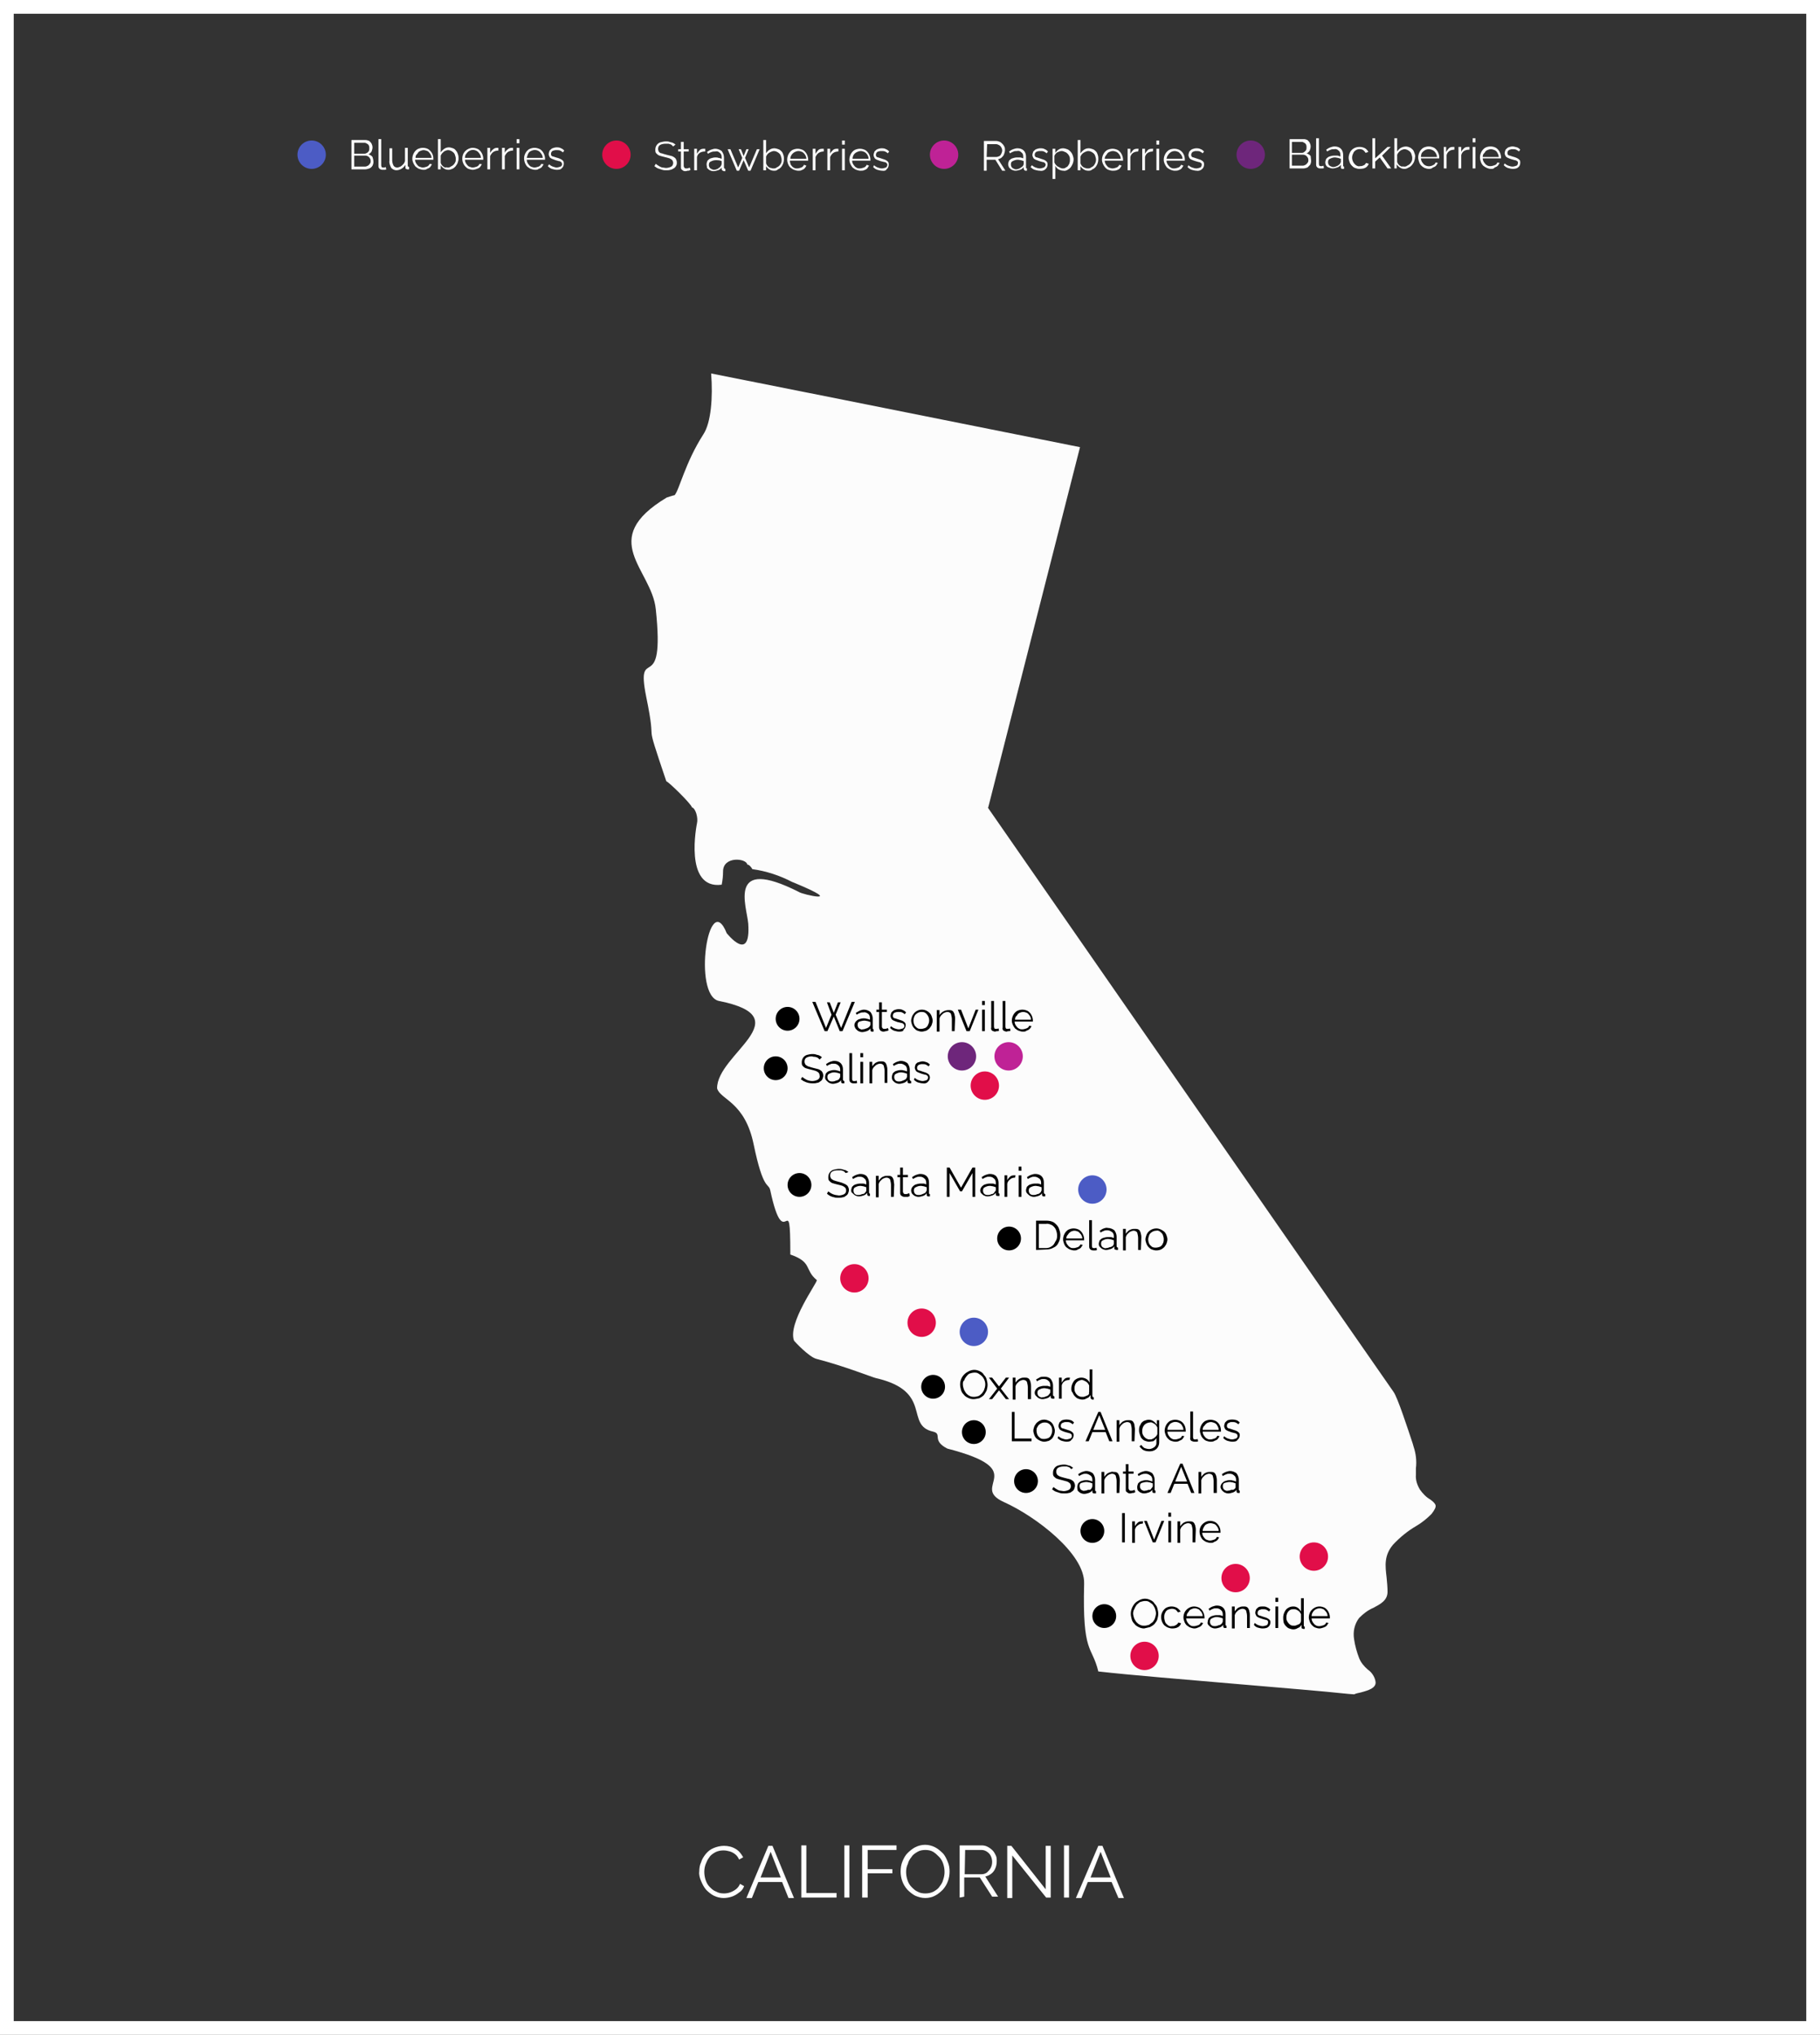 <?xml version="1.0" encoding="utf-8"?>
<!-- Generator: Adobe Illustrator 26.0.2, SVG Export Plug-In . SVG Version: 6.00 Build 0)  -->
<svg version="1.1" id="Layer_1" xmlns="http://www.w3.org/2000/svg" xmlns:xlink="http://www.w3.org/1999/xlink" x="0px" y="0px"
	 viewBox="0 0 397.7 444.6" style="enable-background:new 0 0 397.7 444.6;" xml:space="preserve">
<rect x="0" y="0" width="397.7" height="444.6" fill="#333333" stroke="none"/>
<style type="text/css">
	.st0{fill:none;}
	.st1{fill:#FFFFFF;}
	.st2{fill:none;stroke:#FFFFFF;stroke-width:3;stroke-miterlimit:10;}
	.st3{fill:#FCFCFC;}
	.st4{fill:#6E267B;}
	.st5{fill:#E10E49;}
	.st6{fill:#4C5CC5;}
	.st7{fill:#BF2296;}
</style>
<rect x="28.7" y="30.8" class="st0" width="355.3" height="12.3"/>
<g>
	<path class="st1" d="M152.8,408.9c0-0.7,0.1-1.4,0.4-2c0.2-0.7,0.6-1.3,1-1.8c0.5-0.6,1-1,1.7-1.3c0.7-0.3,1.5-0.5,2.3-0.5
		c0.9,0,1.8,0.2,2.6,0.7c0.7,0.4,1.2,1.1,1.6,1.8l-0.9,0.5c-0.2-0.5-0.5-0.9-0.9-1.2c-0.4-0.3-0.8-0.5-1.2-0.6
		c-0.4-0.1-0.8-0.2-1.3-0.2c-0.6,0-1.2,0.1-1.8,0.4c-0.5,0.3-1,0.6-1.3,1.1c-0.4,0.5-0.6,1-0.8,1.5c-0.2,0.5-0.3,1.1-0.3,1.7
		c0,0.6,0.1,1.2,0.3,1.8c0.2,0.6,0.5,1.1,0.9,1.5c0.4,0.4,0.8,0.8,1.4,1c0.5,0.3,1.1,0.4,1.7,0.4c0.9,0,1.8-0.3,2.6-0.9
		c0.4-0.3,0.7-0.7,0.9-1.2l0.9,0.5c-0.2,0.6-0.6,1.1-1.1,1.4c-0.5,0.4-1,0.7-1.6,0.9c-0.6,0.2-1.2,0.3-1.8,0.3
		c-0.7,0-1.5-0.2-2.1-0.5c-0.6-0.3-1.2-0.8-1.7-1.3c-0.5-0.6-0.8-1.2-1.1-1.9C152.9,410.3,152.7,409.6,152.8,408.9z"/>
	<path class="st1" d="M167.9,403.3h0.9l4.7,11.4h-1.2l-1.4-3.5h-5.2l-1.4,3.5h-1.2L167.9,403.3z M170.6,410.2l-2.2-5.6l-2.2,5.6
		H170.6z"/>
	<path class="st1" d="M175.1,414.6v-11.4h1.1v10.4h6.6v1L175.1,414.6z"/>
	<path class="st1" d="M184.5,414.6v-11.4h1.1v11.4H184.5z"/>
	<path class="st1" d="M188.4,414.6v-11.4h7.5v1h-6.3v4.2h5.4v0.9h-5.4v5.3L188.4,414.6z"/>
	<path class="st1" d="M202.2,414.7c-0.8,0-1.5-0.2-2.2-0.5c-0.6-0.3-1.2-0.8-1.7-1.3c-1-1.1-1.5-2.5-1.5-4c0-0.7,0.1-1.5,0.4-2.2
		c0.3-0.7,0.6-1.3,1.1-1.8c0.5-0.5,1.1-1,1.7-1.3c1.4-0.7,2.9-0.7,4.3,0c0.6,0.3,1.2,0.8,1.7,1.3c0.5,0.5,0.8,1.2,1.1,1.9
		c0.3,0.7,0.4,1.4,0.4,2.1c0,1.5-0.5,2.9-1.5,4c-0.5,0.5-1.1,1-1.7,1.3C203.7,414.5,203,414.7,202.2,414.7z M198,409
		c0,0.6,0.1,1.2,0.3,1.8c0.2,0.6,0.5,1.1,0.9,1.5c0.4,0.4,0.8,0.8,1.3,1c0.5,0.3,1.1,0.4,1.7,0.4c0.6,0,1.2-0.1,1.8-0.4
		c0.5-0.3,1-0.6,1.3-1.1c0.4-0.5,0.7-1,0.8-1.5c0.2-0.6,0.3-1.1,0.3-1.7c0-0.6-0.1-1.2-0.3-1.8c-0.2-0.6-0.5-1.1-0.9-1.5
		c-0.4-0.4-0.8-0.8-1.3-1.1c-0.5-0.3-1.1-0.4-1.7-0.4c-0.6,0-1.2,0.1-1.7,0.4c-0.5,0.3-1,0.6-1.3,1.1c-0.4,0.5-0.7,1-0.8,1.5
		C198.1,407.8,198,408.4,198,409z"/>
	<path class="st1" d="M209.7,414.6v-11.4h4.8c0.5,0,0.9,0.1,1.3,0.3c0.4,0.2,0.8,0.5,1.1,0.8c0.3,0.3,0.5,0.7,0.7,1.1
		c0.2,0.4,0.2,0.8,0.2,1.3c0,0.5-0.1,1.1-0.3,1.5c-0.2,0.5-0.5,0.9-0.9,1.2c-0.4,0.3-0.8,0.5-1.3,0.6l2.8,4.4h-1.3l-2.7-4.2h-3.4
		v4.2L209.7,414.6z M210.8,409.5h3.7c0.4,0,0.8-0.1,1.2-0.4c0.3-0.3,0.6-0.6,0.8-1c0.2-0.4,0.3-0.8,0.3-1.3c0-0.4-0.1-0.9-0.3-1.3
		c-0.2-0.4-0.5-0.7-0.8-0.9c-0.3-0.2-0.7-0.4-1.2-0.4h-3.6L210.8,409.5z"/>
	<path class="st1" d="M221.2,405.4v9.3h-1.1v-11.4h0.9l7.5,9.5v-9.5h1.1v11.3h-1L221.2,405.4z"/>
	<path class="st1" d="M232.5,414.6v-11.4h1.1v11.4H232.5z"/>
	<path class="st1" d="M240,403.3h0.9l4.7,11.4h-1.2l-1.5-3.5h-5.2l-1.4,3.5h-1.2L240,403.3z M242.7,410.2l-2.2-5.6l-2.2,5.6H242.7z"
		/>
</g>
<rect x="1.5" y="1.5" class="st2" width="394.7" height="441.6"/>
<path class="st3" d="M295.9,370.2l-1.3-0.1c-5.6-0.6-14.3-1.3-23.6-2.1c-11.6-1-23.9-2-31-2.8c-1.4-5.8-3.5-3.6-3.1-19.2
	c0.2-6.5-10.6-14.7-17.5-17.8c-7.8-3.5,6.2-6.9-12.4-11.7c-3.5-1.8-1-3.2-3.1-3.7c-6.3-1.4,0.1-8.8-12.5-11.7
	c-0.6-0.1-6.8-2.6-13-4.2c-1.6-0.4-4.8-3.8-4.9-4c-1.4-3.8,5-12.5,5-13.2c-2.8-2.3-0.9-3.9-5.8-5.6c0-15.6-1.2,0.9-4.4-14.1
	c-0.4-1.6-1.5,0.2-3.6-9.9c-1.9-9.4-7.3-9.8-8-12.3c-0.1-7.5,18.5-15.5,0.4-19.1c-5.8-1.2-2.3-24.8,1.7-14.8
	c0.1,0.1,5.3,6.7,4.7-2.1c-0.3-3.8-4.7-14.9,11.1-6.9c0.6,0.5,10.6,2.8-1-2l-0.5-0.2c-2.7-1.4-5.7-2.4-8.7-2.8c-0.2-0.4-0.7-1-1.1-1
	c-0.2-1.4-5.3-1.9-5.3,1.5c0,1-0.1,1.9-0.3,2.9c-8.4,1.1-5.4-13.4-5.4-13.4c0.3-1.2-0.3-3.3-1.1-3.5c-0.1-0.7-5.1-5.6-5.6-5.7
	c-5.3-15.7-1.8-5.9-4.4-18.5c-2.4-12,4.2,0.7,2.1-19.1c-0.9-8.8-12.9-15.2,2.4-24.4c0,0,1.5-0.5,1.7-0.5c1-1,2.3-7.1,6.3-13.3
	c1.7-2.6,2.1-8.1,1.7-13.3c9.7,1.9,46.6,9.3,80.6,16.1l-20,78.5l-0.1,0.3l0.2,0.3c0.3,0.4,87.3,125.8,88.4,127.3
	c0.9,1.2,3.2,8.3,4.2,11.3l0.2,0.7c0.5,1.5,0.7,3.1,0.5,4.7v1.4c-0.1,1.2,0.3,2.3,0.9,3.3c0.6,0.8,1.3,1.6,2.2,2.1
	c0.7,0.5,1.1,0.9,1.2,1.3l0,0c0.1,0.4-0.2,1-0.9,1.9c-1,1-2.1,1.9-3.3,2.6c-1.9,1.1-3.6,2.5-5.1,4.1c-2,2.4-1.7,4.6-1.4,7.2
	c0.1,1,0.2,2.1,0.2,3.1c0,1.9-1.6,2.7-3.1,3.5c-1.2,0.5-2.2,1.3-3.1,2.2c-1,1.3-1.4,3-1.1,4.7c0.2,1.4,0.6,2.8,1.1,4.1
	c0.4,1,1.1,1.8,1.9,2.5c0.9,0.6,1.6,1.7,1.7,2.8c0,1.2-1.4,1.7-3.3,2.2C296.8,369.9,296.3,370,295.9,370.2L295.9,370.2z"/>
<rect x="177.5" y="219.1" class="st0" width="69.8" height="9.3"/>
<g>
	<path d="M180.7,219h0.6l0.9,2.3l0.9-2.3h0.6l-1.1,2.7l1.2,2.9l2.3-5.7h0.7l-2.7,6.4h-0.6l-1.3-3.2l-1.4,3.2h-0.6l-2.7-6.4h0.7
		l2.3,5.7l1.2-2.9L180.7,219z"/>
	<path d="M186.7,224c0-0.3,0.1-0.5,0.3-0.8c0.2-0.2,0.4-0.4,0.7-0.5c0.3-0.1,0.7-0.2,1-0.2c0.2,0,0.5,0,0.7,0.1
		c0.2,0,0.4,0.1,0.7,0.2v-0.4c0-0.3-0.1-0.7-0.4-0.9c-0.3-0.2-0.6-0.4-1-0.3c-0.3,0-0.5,0-0.7,0.1c-0.3,0.1-0.5,0.2-0.8,0.4
		l-0.2-0.4c0.3-0.2,0.6-0.3,0.9-0.5c0.3-0.1,0.6-0.2,0.9-0.2c0.5,0,1,0.2,1.4,0.5c0.3,0.4,0.5,0.9,0.5,1.4v2.2
		c0,0.1,0.1,0.2,0.2,0.2c0,0,0,0,0,0v0.5h-0.2c0,0-0.1,0-0.1,0c-0.1,0-0.3,0-0.3-0.1c-0.1-0.1-0.1-0.2-0.1-0.3v-0.3
		c-0.2,0.3-0.5,0.5-0.8,0.6c-0.3,0.1-0.7,0.2-1,0.2c-0.3,0-0.6-0.1-0.8-0.2c-0.2-0.1-0.4-0.3-0.6-0.5
		C186.8,224.5,186.7,224.2,186.7,224z M189.9,224.4c0.1-0.1,0.1-0.2,0.2-0.2c0-0.1,0-0.1,0.1-0.2v-0.7c-0.2-0.1-0.4-0.1-0.6-0.2
		c-0.2,0-0.4-0.1-0.7-0.1c-0.4,0-0.7,0.1-1.1,0.2c-0.3,0.1-0.4,0.4-0.4,0.7c0,0.2,0,0.3,0.1,0.5c0.1,0.2,0.2,0.3,0.4,0.4
		c0.2,0.1,0.4,0.2,0.6,0.1c0.3,0,0.6-0.1,0.8-0.2C189.5,224.7,189.7,224.5,189.9,224.4L189.9,224.4z"/>
	<path d="M194.2,225.1c-0.1,0-0.2,0.1-0.2,0.1c-0.1,0-0.2,0.1-0.4,0.1c-0.2,0-0.3,0.1-0.5,0.1c-0.2,0-0.3,0-0.5-0.1
		c-0.3-0.1-0.5-0.5-0.5-0.8v-3.4h-0.6v-0.5h0.6V219h0.6v1.6h1.1v0.5h-1.1v3.2c0,0.2,0.1,0.3,0.2,0.4c0.1,0.1,0.2,0.1,0.4,0.1
		c0.2,0,0.3,0,0.5-0.1c0.1,0,0.2-0.1,0.2-0.1L194.2,225.1z"/>
	<path d="M196.5,225.4c-0.4,0-0.7-0.1-1.1-0.2c-0.3-0.1-0.6-0.3-0.9-0.6l0.2-0.4c0.2,0.2,0.5,0.4,0.8,0.5c0.3,0.1,0.6,0.2,0.9,0.2
		c0.3,0,0.6-0.1,0.9-0.2c0.2-0.1,0.4-0.4,0.3-0.6c0-0.2-0.1-0.3-0.2-0.4c-0.1-0.1-0.3-0.2-0.5-0.2c-0.2-0.1-0.5-0.1-0.8-0.2
		c-0.3-0.1-0.5-0.2-0.8-0.3c-0.2-0.1-0.4-0.2-0.5-0.4c-0.1-0.2-0.2-0.4-0.2-0.6c0-0.3,0.1-0.5,0.2-0.8c0.2-0.2,0.4-0.4,0.6-0.5
		c0.3-0.1,0.6-0.2,0.9-0.2c0.3,0,0.7,0,1,0.2c0.3,0.1,0.5,0.3,0.7,0.5l-0.3,0.4c-0.2-0.2-0.4-0.3-0.6-0.4c-0.2-0.1-0.5-0.1-0.8-0.1
		c-0.2,0-0.4,0-0.6,0.1c-0.2,0-0.3,0.1-0.4,0.2c-0.1,0.1-0.2,0.3-0.2,0.5c0,0.1,0,0.3,0.1,0.4c0.1,0.1,0.2,0.2,0.4,0.2
		c0.2,0.1,0.4,0.1,0.6,0.2c0.3,0.1,0.6,0.2,0.9,0.3c0.2,0.1,0.4,0.2,0.6,0.4c0.2,0.2,0.2,0.4,0.2,0.6c0,0.4-0.2,0.8-0.5,1
		C197.5,225.3,197,225.4,196.5,225.4z"/>
	<path d="M201.4,225.4c-0.3,0-0.6-0.1-0.9-0.2c-0.3-0.1-0.5-0.3-0.7-0.5c-0.2-0.2-0.4-0.5-0.5-0.8c-0.1-0.3-0.2-0.6-0.2-0.9
		c0-0.3,0.1-0.6,0.2-0.9c0.1-0.3,0.3-0.5,0.5-0.8c0.7-0.7,1.7-0.9,2.6-0.5c0.6,0.3,1,0.7,1.2,1.3c0.1,0.3,0.2,0.6,0.2,0.9
		c0,0.3-0.1,0.6-0.2,0.9c-0.1,0.3-0.3,0.5-0.5,0.8c-0.2,0.2-0.5,0.4-0.7,0.5C202,225.3,201.7,225.4,201.4,225.4z M199.6,223
		c0,0.3,0.1,0.7,0.2,0.9c0.1,0.3,0.4,0.5,0.6,0.7c0.3,0.2,0.5,0.2,0.9,0.2c0.3,0,0.6-0.1,0.9-0.2c0.3-0.2,0.5-0.4,0.6-0.7
		c0.5-0.9,0.2-2-0.6-2.6c-0.3-0.2-0.6-0.2-0.9-0.2c-0.3,0-0.6,0.1-0.9,0.3c-0.3,0.2-0.5,0.4-0.6,0.7
		C199.7,222.3,199.6,222.7,199.6,223z"/>
	<path d="M208.6,225.3H208v-2.6c0-0.4-0.1-0.8-0.2-1.2c-0.2-0.3-0.5-0.4-0.8-0.4c-0.2,0-0.5,0.1-0.7,0.2c-0.2,0.1-0.4,0.3-0.6,0.5
		c-0.2,0.2-0.3,0.4-0.4,0.7v2.9h-0.6v-4.7h0.6v1.1c0.4-0.7,1.2-1.1,2-1.1c0.2,0,0.5,0,0.7,0.1c0.2,0.1,0.3,0.2,0.4,0.4
		c0.1,0.2,0.2,0.4,0.2,0.6c0.1,0.3,0.1,0.6,0.1,0.8L208.6,225.3z"/>
	<path d="M211.2,225.3l-1.9-4.7h0.7l1.6,4.1l1.6-4.1h0.6l-1.9,4.7H211.2z"/>
	<path d="M214.6,219.6v-0.9h0.6v0.9H214.6z M214.6,225.3v-4.7h0.6v4.7H214.6z"/>
	<path d="M216.6,218.7h0.6v5.5c0,0.2,0,0.3,0.1,0.5c0.1,0.1,0.2,0.1,0.3,0.1c0.1,0,0.2,0,0.3,0l0.3-0.1l0.1,0.5
		c-0.1,0.1-0.3,0.1-0.4,0.1c-0.1,0-0.3,0-0.4,0.1c-0.2,0-0.5-0.1-0.7-0.2c-0.2-0.2-0.3-0.4-0.2-0.7L216.6,218.7z"/>
	<path d="M219.1,218.7h0.6v5.5c0,0.2,0,0.3,0.1,0.5c0.1,0.1,0.2,0.1,0.3,0.1c0.1,0,0.2,0,0.3,0l0.3-0.1l0.1,0.5
		c-0.1,0.1-0.3,0.1-0.4,0.1c-0.1,0-0.3,0-0.4,0.1c-0.2,0-0.5-0.1-0.7-0.2c-0.2-0.2-0.3-0.4-0.2-0.7L219.1,218.7z"/>
	<path d="M223.5,225.4c-0.3,0-0.6-0.1-0.9-0.2c-0.3-0.1-0.5-0.3-0.8-0.5c-0.4-0.5-0.7-1.1-0.7-1.7c0-0.4,0.1-0.8,0.3-1.2
		c0.2-0.4,0.5-0.7,0.8-0.9c0.4-0.2,0.8-0.3,1.2-0.3c0.4,0,0.8,0.1,1.2,0.3c0.3,0.2,0.6,0.5,0.8,0.9c0.2,0.4,0.3,0.8,0.3,1.2v0.1
		c0,0,0,0.1,0,0.1h-4c0,0.3,0.1,0.6,0.3,0.9c0.2,0.3,0.4,0.5,0.6,0.6c0.3,0.2,0.5,0.2,0.8,0.2c0.3,0,0.6-0.1,0.9-0.2
		c0.3-0.1,0.5-0.3,0.6-0.6l0.5,0.1c-0.1,0.2-0.2,0.4-0.4,0.6c-0.2,0.2-0.4,0.3-0.7,0.4C224.1,225.4,223.8,225.4,223.5,225.4z
		 M221.8,222.8h3.5c0-0.3-0.1-0.6-0.3-0.9c-0.2-0.3-0.4-0.5-0.6-0.6c-0.3-0.1-0.5-0.2-0.8-0.2c-0.3,0-0.6,0.1-0.8,0.2
		c-0.3,0.1-0.5,0.4-0.6,0.6C221.9,222.1,221.8,222.4,221.8,222.8z"/>
</g>
<rect x="174.5" y="230.4" class="st0" width="69.8" height="9.3"/>
<g>
	<path d="M179.1,231.5c-0.1-0.1-0.2-0.2-0.3-0.3c-0.1-0.1-0.3-0.2-0.4-0.2c-0.2-0.1-0.3-0.1-0.5-0.1c-0.2,0-0.4-0.1-0.5-0.1
		c-0.4,0-0.9,0.1-1.2,0.3c-0.3,0.2-0.4,0.5-0.4,0.9c0,0.2,0.1,0.4,0.2,0.6c0.2,0.2,0.4,0.3,0.6,0.4c0.3,0.1,0.7,0.2,1,0.3
		c0.4,0.1,0.8,0.2,1.2,0.3c0.3,0.1,0.6,0.3,0.8,0.5c0.2,0.3,0.3,0.6,0.3,0.9c0,0.3-0.1,0.5-0.2,0.8c-0.1,0.2-0.3,0.4-0.5,0.5
		c-0.2,0.2-0.5,0.3-0.7,0.3c-0.3,0.1-0.6,0.1-0.9,0.1c-0.6,0-1.2-0.1-1.8-0.4c-0.3-0.1-0.5-0.3-0.8-0.5l0.3-0.5
		c0.1,0.1,0.3,0.2,0.4,0.3c0.2,0.1,0.3,0.2,0.5,0.3c0.4,0.2,0.9,0.3,1.3,0.3c0.4,0,0.8-0.1,1.2-0.3c0.3-0.2,0.5-0.5,0.4-0.9
		c0-0.2-0.1-0.5-0.2-0.6c-0.2-0.2-0.4-0.3-0.6-0.4c-0.3-0.1-0.7-0.2-1.1-0.3c-0.4-0.1-0.8-0.2-1.1-0.3c-0.3-0.1-0.5-0.3-0.7-0.5
		c-0.2-0.2-0.2-0.5-0.2-0.8c0-0.4,0.1-0.7,0.3-1c0.2-0.3,0.5-0.5,0.8-0.6c0.4-0.1,0.8-0.2,1.2-0.2c0.3,0,0.5,0,0.8,0.1
		c0.2,0.1,0.5,0.1,0.7,0.2c0.2,0.1,0.4,0.2,0.6,0.4L179.1,231.5z"/>
	<path d="M180.3,235.3c0-0.3,0.1-0.5,0.2-0.8c0.2-0.2,0.4-0.4,0.7-0.5c0.3-0.1,0.7-0.2,1-0.2c0.2,0,0.5,0,0.7,0.1
		c0.2,0,0.4,0.1,0.7,0.2v-0.4c0-0.3-0.1-0.7-0.4-0.9c-0.3-0.3-0.6-0.4-1-0.4c-0.3,0-0.5,0-0.7,0.1c-0.3,0.1-0.5,0.2-0.8,0.4
		l-0.2-0.4c0.3-0.2,0.6-0.4,0.9-0.5c0.3-0.1,0.6-0.2,0.9-0.2c0.5,0,1,0.1,1.4,0.5c0.4,0.4,0.5,0.9,0.5,1.4v2.2c0,0.1,0,0.1,0.1,0.2
		c0,0,0.1,0.1,0.2,0.1v0.5h-0.2h-0.1c-0.1,0-0.3,0-0.3-0.1c-0.1-0.1-0.1-0.2-0.1-0.3v-0.3c-0.2,0.3-0.5,0.5-0.8,0.6
		c-0.3,0.1-0.7,0.2-1,0.2c-0.3,0-0.6-0.1-0.8-0.2c-0.2-0.1-0.4-0.3-0.6-0.5C180.3,235.8,180.3,235.6,180.3,235.3z M183.4,235.7
		c0.1-0.1,0.1-0.2,0.1-0.2c0-0.1,0.1-0.1,0.1-0.2v-0.7c-0.2-0.1-0.4-0.1-0.6-0.2c-0.2,0-0.4-0.1-0.7-0.1c-0.4,0-0.7,0.1-1.1,0.3
		c-0.3,0.1-0.4,0.4-0.4,0.7c0,0.2,0,0.3,0.1,0.5c0.1,0.2,0.2,0.3,0.4,0.4c0.2,0.1,0.4,0.1,0.6,0.1c0.3,0,0.6-0.1,0.8-0.2
		C183.1,236,183.3,235.9,183.4,235.7z"/>
	<path d="M185.6,230.1h0.6v5.5c0,0.2,0,0.4,0.1,0.5c0.1,0.1,0.2,0.1,0.3,0.1c0.1,0,0.2,0,0.3,0l0.3-0.1l0.1,0.5
		c-0.1,0.1-0.3,0.1-0.4,0.1c-0.1,0-0.3,0-0.4,0c-0.5,0-0.9-0.3-0.9-0.8c0,0,0-0.1,0-0.1L185.6,230.1z"/>
	<path d="M188,231v-0.9h0.6v0.9H188z M188,236.7V232h0.6v4.7L188,236.7z"/>
	<path d="M193.9,236.6h-0.6V234c0-0.4-0.1-0.8-0.2-1.2c-0.2-0.3-0.5-0.4-0.8-0.4c-0.2,0-0.5,0.1-0.7,0.2c-0.2,0.1-0.4,0.3-0.6,0.5
		c-0.2,0.2-0.3,0.4-0.4,0.7v2.9H190V232h0.6v1c0.1-0.2,0.3-0.4,0.5-0.6c0.2-0.2,0.4-0.3,0.7-0.4c0.3-0.1,0.5-0.1,0.8-0.1
		c0.2,0,0.4,0,0.6,0.1c0.2,0.1,0.3,0.2,0.4,0.4c0.1,0.2,0.2,0.4,0.2,0.6c0.1,0.3,0.1,0.6,0.1,0.8L193.9,236.6z"/>
	<path d="M194.9,235.3c0-0.3,0.1-0.5,0.2-0.8c0.2-0.2,0.4-0.4,0.7-0.5c0.3-0.1,0.7-0.2,1-0.2c0.2,0,0.5,0,0.7,0.1
		c0.2,0,0.4,0.1,0.7,0.2v-0.4c0-0.3-0.1-0.7-0.4-0.9c-0.3-0.2-0.6-0.4-1-0.4c-0.3,0-0.5,0-0.7,0.1c-0.3,0.1-0.5,0.2-0.8,0.4
		l-0.2-0.4c0.3-0.2,0.6-0.4,0.9-0.5c0.3-0.1,0.6-0.2,0.9-0.2c0.5,0,1,0.2,1.4,0.5c0.3,0.4,0.5,0.9,0.5,1.4v2.2c0,0.1,0,0.1,0.1,0.2
		c0,0,0.1,0.1,0.2,0.1v0.5h-0.2h-0.1c-0.1,0-0.3,0-0.4-0.1c-0.1-0.1-0.1-0.2-0.1-0.3v-0.3c-0.2,0.3-0.5,0.5-0.8,0.6
		c-0.3,0.1-0.7,0.2-1,0.2c-0.3,0-0.6-0.1-0.8-0.2c-0.2-0.1-0.4-0.3-0.6-0.5C194.9,235.8,194.9,235.6,194.9,235.3z M198,235.7
		c0.1-0.1,0.1-0.2,0.1-0.2c0-0.1,0.1-0.1,0.1-0.2v-0.7c-0.2-0.1-0.4-0.1-0.6-0.2c-0.2,0-0.4-0.1-0.7-0.1c-0.4,0-0.7,0.1-1.1,0.3
		c-0.3,0.1-0.4,0.4-0.4,0.7c0,0.2,0,0.3,0.1,0.5c0.1,0.2,0.2,0.3,0.4,0.4c0.2,0.1,0.4,0.1,0.6,0.1c0.3,0,0.6-0.1,0.8-0.2
		C197.6,236,197.8,235.9,198,235.7L198,235.7z"/>
	<path d="M201.7,236.7c-0.4,0-0.7-0.1-1.1-0.2c-0.3-0.1-0.6-0.3-0.9-0.6l0.2-0.4c0.2,0.2,0.5,0.4,0.8,0.5c0.3,0.1,0.6,0.2,0.9,0.2
		c0.3,0,0.6-0.1,0.9-0.2c0.2-0.1,0.3-0.4,0.3-0.6c0-0.2-0.1-0.3-0.2-0.4c-0.1-0.1-0.3-0.2-0.5-0.2l-0.7-0.2
		c-0.3-0.1-0.5-0.2-0.8-0.3c-0.2-0.1-0.4-0.2-0.5-0.4c-0.1-0.2-0.2-0.4-0.2-0.6c0-0.3,0.1-0.5,0.2-0.8c0.2-0.2,0.4-0.4,0.6-0.4
		c0.3-0.1,0.6-0.2,0.9-0.2c0.3,0,0.6,0.1,0.9,0.2c0.3,0.1,0.5,0.3,0.7,0.5l-0.3,0.4c-0.2-0.2-0.4-0.3-0.6-0.4
		c-0.2-0.1-0.5-0.1-0.8-0.1c-0.2,0-0.4,0-0.5,0.1c-0.2,0-0.3,0.1-0.4,0.2c-0.1,0.1-0.2,0.3-0.2,0.5c0,0.1,0,0.3,0.1,0.4
		c0.1,0.1,0.2,0.2,0.4,0.2c0.2,0.1,0.4,0.1,0.6,0.2s0.7,0.2,0.9,0.3c0.2,0.1,0.4,0.2,0.6,0.4c0.1,0.2,0.2,0.4,0.2,0.6
		c0,0.4-0.2,0.8-0.5,1C202.6,236.6,202.1,236.8,201.7,236.7z"/>
</g>
<rect x="225.6" y="266.9" class="st0" width="69.8" height="9.3"/>
<g>
	<path d="M226.4,273.1v-6.4h2.2c0.6,0,1.2,0.1,1.7,0.4c0.4,0.3,0.8,0.7,1,1.1c0.2,0.5,0.4,1.1,0.4,1.6c0,0.6-0.1,1.2-0.4,1.7
		c-0.2,0.5-0.6,0.9-1.1,1.1c-0.5,0.3-1.1,0.4-1.6,0.4L226.4,273.1z M231,270c0-0.5-0.1-0.9-0.3-1.4c-0.2-0.4-0.5-0.7-0.8-0.9
		c-0.4-0.2-0.9-0.4-1.3-0.3H227v5.3h1.5c0.5,0,0.9-0.1,1.3-0.4c0.4-0.2,0.6-0.6,0.8-1C230.9,270.9,231,270.5,231,270z"/>
	<path d="M234.7,273.2c-0.3,0-0.6-0.1-0.9-0.2c-0.3-0.1-0.5-0.3-0.8-0.5c-0.2-0.2-0.4-0.5-0.5-0.8c-0.1-0.3-0.2-0.6-0.2-0.9
		c0-0.4,0.1-0.8,0.3-1.2c0.2-0.4,0.5-0.7,0.8-0.9c0.4-0.2,0.8-0.3,1.2-0.3c0.4,0,0.8,0.1,1.2,0.3c0.3,0.2,0.6,0.5,0.8,0.9
		c0.2,0.4,0.3,0.8,0.3,1.2v0.1c0,0,0,0.1,0,0.1h-4c0,0.3,0.1,0.6,0.3,0.9c0.2,0.3,0.4,0.5,0.6,0.6c0.2,0.2,0.5,0.2,0.8,0.2
		c0.3,0,0.6-0.1,0.9-0.2c0.3-0.1,0.5-0.4,0.6-0.6l0.5,0.1c-0.1,0.2-0.3,0.4-0.4,0.6c-0.2,0.2-0.4,0.3-0.7,0.4
		C235.3,273.2,235,273.2,234.7,273.2z M233,270.6h3.5c0-0.3-0.1-0.6-0.3-0.9c-0.2-0.2-0.4-0.5-0.6-0.6c-0.3-0.1-0.5-0.2-0.8-0.2
		c-0.3,0-0.6,0.1-0.8,0.2c-0.3,0.2-0.5,0.4-0.6,0.6C233.1,270,233,270.3,233,270.6z"/>
	<path d="M238,266.6h0.6v5.5c0,0.2,0,0.3,0.1,0.5c0.1,0.1,0.2,0.1,0.3,0.1c0.1,0,0.2,0,0.3,0l0.3-0.1l0.1,0.5
		c-0.1,0.1-0.3,0.1-0.4,0.1c-0.1,0-0.3,0-0.4,0c-0.5,0-0.9-0.3-0.9-0.8c0-0.1,0-0.1,0-0.2L238,266.6z"/>
	<path d="M240.1,271.8c0-0.3,0.1-0.5,0.2-0.8c0.2-0.2,0.4-0.4,0.7-0.5c0.3-0.1,0.7-0.2,1-0.2c0.2,0,0.5,0,0.7,0
		c0.2,0,0.4,0.1,0.7,0.2v-0.4c0-0.3-0.1-0.7-0.4-0.9c-0.3-0.2-0.6-0.4-1-0.4c-0.3,0-0.5,0-0.7,0.1c-0.3,0.1-0.5,0.2-0.8,0.4
		l-0.2-0.4c0.3-0.2,0.6-0.4,0.9-0.5c0.3-0.1,0.6-0.2,0.9-0.1c0.5,0,1,0.2,1.4,0.5c0.3,0.4,0.5,0.9,0.5,1.4v2.1c0,0.1,0,0.1,0.1,0.2
		c0,0,0.1,0.1,0.2,0.1v0.5H244h0c-0.1,0-0.3-0.1-0.4-0.1c-0.1-0.1-0.1-0.2-0.1-0.3v-0.4c-0.2,0.3-0.5,0.5-0.8,0.6
		c-0.3,0.1-0.7,0.2-1,0.2c-0.3,0-0.6-0.1-0.8-0.2c-0.2-0.1-0.4-0.3-0.6-0.5C240.2,272.3,240.1,272.1,240.1,271.8z M243.2,272.2
		c0.1-0.1,0.1-0.2,0.1-0.2c0-0.1,0.1-0.1,0.1-0.2V271c-0.2-0.1-0.4-0.1-0.6-0.2c-0.2,0-0.4-0.1-0.7-0.1c-0.4,0-0.7,0.1-1.1,0.3
		c-0.3,0.1-0.4,0.4-0.4,0.7c0,0.2,0,0.3,0.1,0.5c0.1,0.2,0.2,0.3,0.4,0.4c0.2,0.1,0.4,0.2,0.6,0.1c0.3,0,0.6-0.1,0.8-0.2
		C242.8,272.5,243,272.3,243.2,272.2L243.2,272.2z"/>
	<path d="M249.3,273.1h-0.6v-2.6c0-0.4-0.1-0.8-0.2-1.2c-0.2-0.3-0.5-0.4-0.8-0.4c-0.2,0-0.5,0.1-0.7,0.2c-0.2,0.1-0.4,0.3-0.6,0.5
		c-0.2,0.2-0.3,0.4-0.4,0.7v2.9h-0.6v-4.7h0.6v1.1c0.1-0.2,0.3-0.4,0.5-0.6c0.2-0.2,0.4-0.3,0.7-0.4c0.3-0.1,0.5-0.1,0.8-0.1
		c0.2,0,0.5,0,0.7,0.1c0.2,0.1,0.3,0.2,0.4,0.4c0.1,0.2,0.2,0.4,0.2,0.6c0.1,0.3,0.1,0.6,0.1,0.8L249.3,273.1z"/>
	<path d="M252.6,273.2c-0.3,0-0.6-0.1-0.9-0.2c-0.3-0.1-0.5-0.3-0.7-0.5c-0.2-0.2-0.4-0.5-0.5-0.8c-0.1-0.3-0.2-0.6-0.2-0.9
		c0-0.3,0.1-0.6,0.2-0.9c0.3-0.9,1.2-1.5,2.2-1.5c0.6,0,1.2,0.3,1.7,0.7c0.2,0.2,0.4,0.5,0.5,0.8c0.1,0.3,0.2,0.6,0.2,0.9
		c0,0.3-0.1,0.6-0.2,0.9c-0.1,0.3-0.3,0.5-0.5,0.8c-0.2,0.2-0.5,0.4-0.7,0.5C253.2,273.2,252.9,273.2,252.6,273.2z M250.9,270.8
		c0,0.3,0.1,0.7,0.2,0.9c0.1,0.3,0.4,0.5,0.6,0.7c0.3,0.2,0.6,0.2,0.9,0.2c0.3,0,0.6-0.1,0.9-0.2c0.3-0.2,0.5-0.4,0.6-0.7
		c0.2-0.3,0.2-0.7,0.2-1c0-0.3-0.1-0.6-0.2-0.9c-0.1-0.3-0.4-0.5-0.6-0.7c-0.3-0.2-0.5-0.3-0.9-0.2c-0.3,0-0.6,0.1-0.9,0.3
		c-0.3,0.2-0.5,0.4-0.6,0.7C251,270.2,250.9,270.5,250.9,270.8z"/>
</g>
<rect x="180.3" y="255.2" class="st0" width="69.8" height="9.3"/>
<g>
	<path d="M184.8,256.3c-0.1-0.1-0.2-0.2-0.3-0.3c-0.1-0.1-0.3-0.2-0.4-0.2c-0.2-0.1-0.3-0.1-0.5-0.1c-0.2,0-0.4,0-0.6,0
		c-0.4,0-0.9,0.1-1.2,0.3c-0.3,0.2-0.4,0.5-0.4,0.9c0,0.2,0.1,0.4,0.2,0.6c0.2,0.2,0.4,0.3,0.6,0.4c0.3,0.1,0.6,0.2,1,0.3
		c0.4,0.1,0.8,0.2,1.2,0.4c0.3,0.1,0.6,0.3,0.8,0.5c0.2,0.3,0.3,0.6,0.3,0.9c0,0.3-0.1,0.5-0.2,0.8c-0.1,0.2-0.3,0.4-0.5,0.5
		c-0.2,0.2-0.5,0.3-0.7,0.3c-0.3,0.1-0.6,0.1-0.9,0.1c-0.3,0-0.6,0-0.9-0.1c-0.6-0.1-1.2-0.4-1.6-0.8l0.3-0.5
		c0.1,0.1,0.3,0.2,0.4,0.3c0.3,0.2,0.7,0.4,1.2,0.5c0.2,0,0.5,0.1,0.7,0.1c0.4,0,0.8-0.1,1.2-0.3c0.3-0.2,0.4-0.5,0.4-0.8
		c0-0.2-0.1-0.5-0.2-0.6c-0.2-0.2-0.4-0.3-0.6-0.4c-0.3-0.1-0.6-0.2-1.1-0.3c-0.4-0.1-0.8-0.2-1.1-0.3c-0.3-0.1-0.5-0.3-0.7-0.5
		c-0.2-0.2-0.2-0.5-0.2-0.8c0-0.4,0.1-0.7,0.3-1c0.2-0.3,0.5-0.5,0.8-0.6c0.4-0.1,0.8-0.2,1.2-0.2c0.3,0,0.5,0,0.8,0.1
		c0.2,0.1,0.5,0.1,0.7,0.2c0.2,0.1,0.4,0.2,0.6,0.4L184.8,256.3z"/>
	<path d="M186,260.1c0-0.3,0.1-0.5,0.2-0.8c0.2-0.2,0.4-0.4,0.7-0.5c0.3-0.1,0.7-0.2,1-0.2c0.2,0,0.5,0,0.7,0c0.2,0,0.4,0.1,0.7,0.2
		v-0.4c0-0.3-0.1-0.7-0.4-0.9c-0.3-0.3-0.6-0.4-1-0.4c-0.3,0-0.5,0-0.7,0.1c-0.3,0.1-0.5,0.2-0.8,0.4l-0.2-0.4
		c0.3-0.2,0.6-0.4,0.9-0.5c0.3-0.1,0.6-0.2,0.9-0.2c0.5,0,1,0.1,1.4,0.5c0.3,0.4,0.5,0.9,0.5,1.4v2.2c0,0.1,0.1,0.2,0.2,0.2
		c0,0,0,0,0,0v0.5H190h-0.1c-0.1,0-0.3,0-0.3-0.1c-0.1-0.1-0.1-0.2-0.1-0.3v-0.3c-0.2,0.3-0.5,0.5-0.8,0.6c-0.3,0.1-0.7,0.2-1,0.2
		c-0.3,0-0.6-0.1-0.8-0.2c-0.2-0.1-0.4-0.3-0.6-0.5C186.1,260.6,186,260.4,186,260.1z M189.1,260.5c0.1-0.1,0.1-0.2,0.2-0.2
		c0-0.1,0-0.1,0-0.2v-0.7c-0.2-0.1-0.4-0.1-0.6-0.2c-0.2,0-0.4-0.1-0.7-0.1c-0.4,0-0.7,0.1-1.1,0.3c-0.3,0.1-0.4,0.4-0.4,0.7
		c0,0.2,0,0.3,0.1,0.5c0.1,0.2,0.2,0.3,0.4,0.4c0.2,0.1,0.4,0.1,0.6,0.1c0.3,0,0.6-0.1,0.8-0.2C188.8,260.9,189,260.7,189.1,260.5
		L189.1,260.5z"/>
	<path d="M195.3,261.5h-0.6v-2.6c0-0.4-0.1-0.8-0.2-1.2c-0.2-0.3-0.5-0.4-0.8-0.4c-0.2,0-0.5,0.1-0.7,0.2c-0.2,0.1-0.4,0.3-0.6,0.5
		c-0.2,0.2-0.3,0.4-0.4,0.7v2.9h-0.6v-4.7h0.6v1.1c0.1-0.2,0.3-0.4,0.5-0.6c0.2-0.2,0.4-0.3,0.7-0.4c0.3-0.1,0.5-0.1,0.8-0.1
		c0.2,0,0.5,0,0.7,0.1c0.2,0.1,0.3,0.2,0.4,0.4c0.1,0.2,0.2,0.4,0.2,0.6c0,0.3,0.1,0.6,0.1,0.8L195.3,261.5z"/>
	<path d="M198.8,261.3l-0.2,0.1c-0.1,0.1-0.2,0.1-0.4,0.1c-0.2,0-0.3,0-0.5,0c-0.2,0-0.3,0-0.5-0.1c-0.2-0.1-0.3-0.2-0.4-0.3
		c-0.1-0.2-0.1-0.3-0.1-0.5v-3.4h-0.6v-0.5h0.6v-1.6h0.6v1.6h1.1v0.5h-1.1v3.2c0,0.1,0.1,0.3,0.2,0.4c0.1,0.1,0.2,0.1,0.4,0.1
		c0.2,0,0.3,0,0.5-0.1l0.3-0.1L198.8,261.3z"/>
	<path d="M199.1,260.1c0-0.3,0.1-0.5,0.3-0.8c0.2-0.2,0.4-0.4,0.7-0.5c0.3-0.1,0.7-0.2,1-0.2c0.2,0,0.5,0,0.7,0
		c0.2,0,0.4,0.1,0.6,0.2v-0.4c0-0.3-0.1-0.7-0.4-0.9c-0.3-0.3-0.6-0.4-1-0.4c-0.3,0-0.5,0-0.7,0.1c-0.3,0.1-0.5,0.2-0.8,0.4
		l-0.2-0.4c0.3-0.2,0.6-0.4,0.9-0.5c0.3-0.1,0.6-0.2,0.9-0.2c0.5,0,1,0.1,1.4,0.5c0.4,0.4,0.5,0.9,0.5,1.4v2.2c0,0.1,0,0.1,0,0.2
		c0,0,0.1,0.1,0.2,0.1v0.5h-0.2h-0.1c-0.1,0-0.3,0-0.3-0.1c-0.1-0.1-0.1-0.2-0.1-0.3v-0.3c-0.2,0.3-0.5,0.5-0.8,0.6
		c-0.3,0.1-0.7,0.2-1,0.2c-0.3,0-0.6-0.1-0.8-0.2c-0.2-0.1-0.4-0.3-0.6-0.5C199.2,260.6,199.1,260.4,199.1,260.1z M202.3,260.5
		l0.1-0.2c0-0.1,0.1-0.1,0.1-0.2v-0.7c-0.2-0.1-0.4-0.1-0.6-0.2c-0.2,0-0.4-0.1-0.7-0.1c-0.4,0-0.7,0.1-1.1,0.3
		c-0.3,0.1-0.4,0.4-0.4,0.7c0,0.2,0,0.3,0.1,0.5c0.1,0.2,0.2,0.3,0.4,0.4c0.2,0.1,0.4,0.1,0.6,0.1c0.3,0,0.6-0.1,0.8-0.2
		C201.9,260.8,202.1,260.7,202.3,260.5L202.3,260.5z"/>
	<path d="M212.5,261.5v-5.2l-2.3,4h-0.4l-2.3-4v5.2h-0.6v-6.4h0.6l2.5,4.4l2.5-4.4h0.6v6.4L212.5,261.5z"/>
	<path d="M214.2,260.1c0-0.3,0.1-0.5,0.3-0.8c0.2-0.2,0.4-0.4,0.7-0.5c0.3-0.1,0.7-0.2,1-0.2c0.2,0,0.5,0,0.7,0
		c0.2,0,0.4,0.1,0.7,0.2v-0.4c0-0.3-0.1-0.7-0.4-0.9c-0.3-0.3-0.6-0.4-1-0.4c-0.3,0-0.5,0-0.7,0.1c-0.3,0.1-0.5,0.2-0.8,0.4
		l-0.2-0.4c0.3-0.2,0.6-0.4,0.9-0.5c0.3-0.1,0.6-0.2,0.9-0.2c0.5,0,1,0.1,1.4,0.5c0.3,0.4,0.5,0.9,0.5,1.4v2.2
		c0,0.1,0.1,0.2,0.2,0.2c0,0,0,0,0,0v0.5h-0.2H218c-0.1,0-0.3,0-0.3-0.1c-0.1-0.1-0.1-0.2-0.1-0.3v-0.3c-0.2,0.3-0.5,0.5-0.8,0.6
		c-0.3,0.1-0.7,0.2-1,0.2c-0.3,0-0.6-0.1-0.8-0.2c-0.2-0.1-0.4-0.3-0.6-0.5C214.3,260.6,214.2,260.4,214.2,260.1z M217.3,260.5
		c0.1-0.1,0.1-0.2,0.2-0.2c0-0.1,0-0.1,0.1-0.2v-0.7c-0.2-0.1-0.4-0.1-0.6-0.2c-0.2,0-0.4-0.1-0.7-0.1c-0.4,0-0.7,0.1-1.1,0.3
		c-0.3,0.1-0.4,0.4-0.4,0.7c0,0.2,0,0.3,0.1,0.5c0.1,0.2,0.2,0.3,0.4,0.4c0.2,0.1,0.4,0.1,0.6,0.1c0.3,0,0.6-0.1,0.8-0.2
		C217,260.9,217.2,260.7,217.3,260.5L217.3,260.5z"/>
	<path d="M221.8,257.3c-0.4,0-0.8,0.1-1.1,0.4c-0.3,0.2-0.5,0.5-0.6,0.9v2.9h-0.6v-4.7h0.6v1.1c0.1-0.3,0.4-0.6,0.6-0.8
		c0.2-0.2,0.5-0.3,0.9-0.3h0.3L221.8,257.3z"/>
	<path d="M222.6,255.8v-0.9h0.6v0.9H222.6z M222.6,261.5v-4.7h0.6v4.7L222.6,261.5z"/>
	<path d="M224.2,260.1c0-0.3,0.1-0.5,0.2-0.8c0.2-0.2,0.4-0.4,0.7-0.5c0.3-0.1,0.7-0.2,1-0.2c0.2,0,0.5,0,0.7,0
		c0.2,0,0.4,0.1,0.7,0.2v-0.4c0-0.3-0.1-0.7-0.4-0.9c-0.3-0.2-0.6-0.4-1-0.4c-0.3,0-0.5,0-0.7,0.1c-0.3,0.1-0.5,0.2-0.8,0.4
		l-0.2-0.4c0.3-0.2,0.6-0.4,0.9-0.5c0.3-0.1,0.6-0.2,0.9-0.2c0.5,0,1,0.1,1.4,0.5c0.4,0.4,0.5,0.9,0.5,1.4v2.2c0,0.1,0,0.1,0.1,0.2
		c0,0,0.1,0.1,0.2,0.1v0.5h-0.2h-0.1c-0.1,0-0.3,0-0.3-0.1c-0.1-0.1-0.1-0.2-0.1-0.3v-0.3c-0.2,0.3-0.5,0.5-0.8,0.6
		c-0.3,0.1-0.7,0.2-1,0.2c-0.3,0-0.6-0.1-0.8-0.2c-0.2-0.1-0.4-0.3-0.6-0.5C224.3,260.6,224.2,260.4,224.2,260.1z M227.4,260.5
		c0.1-0.1,0.1-0.2,0.1-0.2c0-0.1,0.1-0.1,0.1-0.2v-0.7c-0.2-0.1-0.4-0.1-0.6-0.2c-0.2,0-0.4-0.1-0.7-0.1c-0.4,0-0.7,0.1-1.1,0.3
		c-0.3,0.1-0.4,0.4-0.4,0.7c0,0.2,0,0.3,0.1,0.5c0.1,0.2,0.2,0.3,0.4,0.4c0.2,0.1,0.4,0.1,0.6,0.1c0.3,0,0.6-0.1,0.8-0.2
		C227,260.9,227.2,260.7,227.4,260.5L227.4,260.5z"/>
</g>
<rect x="209.3" y="299.4" class="st0" width="69.8" height="9.3"/>
<g>
	<path d="M212.7,305.7c-0.4,0-0.8-0.1-1.2-0.3c-0.4-0.2-0.7-0.4-0.9-0.7c-0.3-0.3-0.5-0.6-0.6-1c-0.1-0.4-0.2-0.8-0.2-1.2
		c0-0.8,0.3-1.6,0.9-2.2c0.3-0.3,0.6-0.5,1-0.7c0.4-0.2,0.8-0.3,1.2-0.3c0.4,0,0.8,0.1,1.2,0.3c0.4,0.2,0.7,0.4,0.9,0.8
		c0.3,0.3,0.5,0.6,0.6,1c0.1,0.4,0.2,0.8,0.2,1.2c0,0.4-0.1,0.8-0.2,1.2c-0.2,0.4-0.4,0.7-0.6,1c-0.3,0.3-0.6,0.5-1,0.7
		C213.5,305.6,213.1,305.7,212.7,305.7z M210.4,302.5c0,0.3,0.1,0.7,0.2,1c0.1,0.3,0.3,0.6,0.5,0.9c0.2,0.2,0.5,0.5,0.8,0.6
		c0.3,0.2,0.7,0.2,1,0.2c0.3,0,0.7-0.1,1-0.2c0.3-0.2,0.5-0.4,0.7-0.6c0.2-0.3,0.4-0.5,0.5-0.9c0.4-1,0.2-2-0.5-2.8
		c-0.2-0.2-0.5-0.4-0.8-0.6c-0.3-0.2-0.6-0.2-0.9-0.2c-0.3,0-0.7,0.1-1,0.2c-0.3,0.1-0.5,0.4-0.7,0.6c-0.2,0.3-0.4,0.5-0.5,0.9
		C210.4,301.8,210.4,302.1,210.4,302.5z"/>
	<path d="M216.8,301l1.4,1.8l0.1,0.1l0.1-0.1l1.4-1.8h0.7l-1.8,2.4l1.8,2.3h-0.7l-1.4-1.8l-0.1-0.1l-0.1,0.1l-1.4,1.8h-0.7l1.8-2.3
		l-1.8-2.4H216.8z"/>
	<path d="M225.2,305.7h-0.6v-2.6c0-0.4-0.1-0.8-0.2-1.2c-0.2-0.3-0.5-0.4-0.8-0.4c-0.2,0-0.5,0.1-0.7,0.2c-0.2,0.1-0.4,0.3-0.6,0.5
		c-0.2,0.2-0.3,0.4-0.4,0.7v2.9h-0.6V301h0.6v1.1c0.3-0.5,0.7-0.8,1.2-1c0.3-0.1,0.5-0.1,0.8-0.1c0.2,0,0.5,0,0.7,0.1
		c0.2,0.1,0.3,0.2,0.4,0.4c0.1,0.2,0.2,0.4,0.2,0.6c0.1,0.3,0.1,0.6,0.1,0.8V305.7z"/>
	<path d="M226.1,304.3c0-0.3,0.1-0.5,0.3-0.8c0.2-0.2,0.4-0.4,0.7-0.5c0.3-0.1,0.7-0.2,1-0.2c0.2,0,0.5,0,0.7,0
		c0.2,0,0.4,0.1,0.7,0.2v-0.4c0-0.3-0.1-0.7-0.4-0.9c-0.3-0.3-0.6-0.4-1-0.4c-0.3,0-0.5,0-0.7,0.1c-0.3,0.1-0.5,0.2-0.8,0.4
		l-0.2-0.4c0.3-0.2,0.6-0.3,0.9-0.5c0.3-0.1,0.6-0.1,0.9-0.1c0.5,0,1,0.1,1.4,0.5c0.3,0.4,0.5,0.9,0.5,1.4v2.1c0,0.1,0,0.1,0.1,0.2
		c0,0,0.1,0.1,0.2,0.1v0.5H230h0c-0.1,0-0.3-0.1-0.3-0.1c-0.1-0.1-0.1-0.2-0.1-0.3v-0.3c-0.2,0.3-0.5,0.5-0.8,0.6
		c-0.3,0.1-0.7,0.2-1,0.2c-0.3,0-0.6-0.1-0.8-0.2c-0.2-0.1-0.4-0.3-0.6-0.5C226.2,304.8,226.1,304.6,226.1,304.3z M229.2,304.7
		c0.1-0.1,0.1-0.2,0.2-0.2c0-0.1,0-0.1,0.1-0.2v-0.7c-0.2-0.1-0.4-0.1-0.6-0.2c-0.2,0-0.4-0.1-0.7-0.1c-0.4,0-0.7,0.1-1.1,0.3
		c-0.3,0.1-0.4,0.4-0.4,0.7c0,0.2,0,0.3,0.1,0.5c0.1,0.2,0.2,0.3,0.4,0.4c0.2,0.1,0.4,0.2,0.6,0.1c0.3,0,0.6-0.1,0.8-0.2
		C228.9,305,229.1,304.9,229.2,304.7z"/>
	<path d="M233.7,301.5c-0.4,0-0.8,0.1-1.1,0.3c-0.3,0.2-0.5,0.5-0.6,0.9v2.9h-0.6V301h0.6v1.1c0.2-0.3,0.4-0.6,0.6-0.8
		c0.2-0.2,0.5-0.3,0.9-0.3h0.3L233.7,301.5z"/>
	<path d="M234.1,303.4c0-0.4,0.1-0.8,0.3-1.2c0.2-0.4,0.4-0.7,0.8-0.9c0.7-0.4,1.5-0.4,2.2,0c0.3,0.2,0.5,0.4,0.7,0.8v-2.9h0.6v5.8
		c0,0.1,0,0.1,0.1,0.2c0,0,0.1,0.1,0.2,0.1v0.5c-0.1,0-0.2,0-0.3,0c-0.1,0-0.2-0.1-0.3-0.2c-0.1-0.1-0.1-0.2-0.1-0.3v-0.5
		c-0.2,0.3-0.4,0.6-0.8,0.7c-0.3,0.2-0.6,0.3-1,0.3c-0.3,0-0.6-0.1-0.9-0.2c-0.3-0.1-0.5-0.3-0.7-0.5c-0.2-0.2-0.4-0.5-0.5-0.8
		C234.1,304,234.1,303.7,234.1,303.4z M238,304.1v-1.4c-0.1-0.2-0.2-0.4-0.4-0.6c-0.2-0.2-0.4-0.3-0.6-0.4c-0.2-0.1-0.4-0.2-0.6-0.2
		c-0.2,0-0.5,0.1-0.7,0.2c-0.2,0.1-0.4,0.3-0.5,0.4c-0.1,0.2-0.3,0.4-0.3,0.6c-0.1,0.2-0.1,0.5-0.1,0.7c0,0.2,0,0.5,0.1,0.7
		c0.1,0.2,0.2,0.4,0.4,0.6c0.2,0.2,0.3,0.3,0.6,0.4c0.2,0.1,0.4,0.1,0.7,0.1c0.2,0,0.3,0,0.5-0.1c0.2-0.1,0.3-0.1,0.5-0.2
		c0.2-0.1,0.3-0.2,0.4-0.4C237.9,304.4,238,304.2,238,304.1L238,304.1z"/>
</g>
<rect x="220.3" y="308.7" class="st0" width="69.8" height="9.3"/>
<g>
	<path d="M221.1,314.9v-6.4h0.6v5.8h3.7v0.6L221.1,314.9z"/>
	<path d="M228.2,315c-0.6,0-1.2-0.3-1.7-0.7c-0.2-0.2-0.4-0.5-0.5-0.8c-0.1-0.3-0.2-0.6-0.2-0.9c0-0.3,0.1-0.6,0.2-0.9
		c0.1-0.3,0.3-0.5,0.5-0.8c0.2-0.2,0.5-0.4,0.7-0.5c0.6-0.3,1.3-0.3,1.9,0c0.6,0.2,1,0.7,1.2,1.3c0.1,0.3,0.2,0.6,0.2,0.9
		c0,0.6-0.2,1.2-0.6,1.7c-0.2,0.2-0.5,0.4-0.7,0.5C228.8,314.9,228.5,315,228.2,315z M226.5,312.6c0,0.3,0.1,0.7,0.2,0.9
		c0.1,0.3,0.4,0.5,0.6,0.7c0.3,0.2,0.5,0.2,0.9,0.2c0.3,0,0.6-0.1,0.9-0.2c0.3-0.2,0.5-0.4,0.6-0.7c0.3-0.6,0.3-1.3,0-1.9
		c-0.2-0.3-0.4-0.5-0.6-0.6c-0.3-0.2-0.6-0.2-0.9-0.2c-0.3,0-0.6,0.1-0.9,0.3c-0.3,0.2-0.5,0.4-0.6,0.7
		C226.5,312,226.5,312.3,226.5,312.6L226.5,312.6z"/>
	<path d="M233.1,315c-0.4,0-0.7-0.1-1.1-0.2c-0.3-0.1-0.6-0.3-0.9-0.6l0.2-0.4c0.2,0.2,0.5,0.4,0.8,0.5c0.3,0.1,0.6,0.2,0.9,0.2
		c0.3,0,0.6-0.1,0.9-0.2c0.2-0.1,0.4-0.4,0.3-0.6c0-0.2,0-0.3-0.2-0.4c-0.1-0.1-0.3-0.2-0.5-0.2c-0.2-0.1-0.4-0.1-0.7-0.2
		c-0.3-0.1-0.6-0.2-0.8-0.3c-0.2-0.1-0.4-0.2-0.5-0.4c-0.1-0.2-0.2-0.4-0.2-0.6c0-0.3,0.1-0.5,0.2-0.8c0.2-0.2,0.4-0.4,0.6-0.5
		c0.6-0.2,1.3-0.2,1.9,0c0.3,0.1,0.5,0.3,0.7,0.5l-0.3,0.4c-0.2-0.2-0.4-0.3-0.6-0.4c-0.2-0.1-0.5-0.1-0.8-0.1c-0.2,0-0.4,0-0.6,0.1
		c-0.2,0.1-0.3,0.1-0.4,0.2c-0.1,0.1-0.2,0.3-0.2,0.5c0,0.1,0,0.3,0.1,0.4c0.1,0.1,0.2,0.2,0.4,0.2l0.6,0.2c0.3,0.1,0.6,0.2,0.9,0.3
		c0.2,0.1,0.4,0.2,0.6,0.4c0.2,0.2,0.2,0.4,0.2,0.6c0,0.4-0.2,0.8-0.5,1C234,314.9,233.5,315,233.1,315z"/>
	<path d="M240,308.5h0.5l2.6,6.4h-0.7l-0.8-2h-2.9l-0.8,2h-0.7L240,308.5z M241.5,312.4l-1.3-3.2l-1.3,3.2H241.5z"/>
	<path d="M247.9,314.9h-0.6v-2.6c0-0.4-0.1-0.8-0.2-1.2c-0.2-0.3-0.5-0.4-0.8-0.4c-0.2,0-0.5,0.1-0.7,0.2c-0.2,0.1-0.4,0.3-0.6,0.5
		c-0.2,0.2-0.3,0.4-0.4,0.7v2.9H244v-4.7h0.6v1.1c0.1-0.2,0.3-0.4,0.5-0.6c0.2-0.2,0.4-0.3,0.7-0.4c0.3-0.1,0.5-0.1,0.8-0.1
		c0.2,0,0.5,0,0.7,0.1c0.2,0.1,0.3,0.2,0.4,0.4c0.1,0.2,0.2,0.4,0.2,0.6c0,0.3,0.1,0.6,0.1,0.8L247.9,314.9z"/>
	<path d="M251.1,315c-0.3,0-0.6-0.1-0.9-0.2c-0.3-0.1-0.5-0.3-0.7-0.5c-0.2-0.2-0.3-0.5-0.4-0.8c-0.1-0.3-0.2-0.6-0.2-0.9
		c0-0.3,0-0.6,0.1-0.9c0.1-0.3,0.3-0.5,0.4-0.8c0.2-0.2,0.4-0.4,0.7-0.5c0.3-0.1,0.6-0.2,0.9-0.2c0.4,0,0.7,0.1,1,0.3
		c0.3,0.2,0.6,0.5,0.8,0.8v-1h0.5v4.8c0,0.8-0.4,1.5-1.1,1.8c-0.4,0.2-0.8,0.2-1.1,0.2c-0.5,0-0.9-0.1-1.3-0.3
		c-0.3-0.2-0.6-0.5-0.8-0.8l0.4-0.3c0.2,0.3,0.4,0.5,0.7,0.7c0.3,0.1,0.7,0.2,1,0.2c0.3,0,0.6-0.1,0.8-0.2c0.2-0.1,0.5-0.3,0.6-0.5
		c0.2-0.2,0.2-0.5,0.2-0.8v-0.9c-0.2,0.3-0.4,0.5-0.7,0.7C251.7,314.9,251.4,315,251.1,315z M251.3,314.5c0.2,0,0.4,0,0.5-0.1
		c0.2-0.1,0.3-0.1,0.5-0.3c0.1-0.1,0.3-0.2,0.4-0.4c0.1-0.1,0.2-0.3,0.2-0.4v-1.4c-0.1-0.2-0.2-0.4-0.4-0.6
		c-0.2-0.2-0.4-0.3-0.6-0.4c-0.2-0.1-0.4-0.2-0.7-0.1c-0.2,0-0.5,0.1-0.7,0.2c-0.2,0.1-0.4,0.3-0.5,0.4c-0.1,0.2-0.3,0.4-0.3,0.6
		c-0.1,0.2-0.1,0.4-0.1,0.7c0,0.2,0,0.5,0.1,0.7c0.1,0.2,0.2,0.4,0.4,0.6c0.2,0.2,0.3,0.3,0.6,0.4
		C250.8,314.5,251,314.5,251.3,314.5L251.3,314.5z"/>
	<path d="M256.8,315c-0.3,0-0.6-0.1-0.9-0.2c-0.3-0.1-0.5-0.3-0.7-0.5c-0.2-0.2-0.4-0.5-0.5-0.8c-0.1-0.3-0.2-0.6-0.2-0.9
		c0-0.4,0.1-0.8,0.3-1.2c0.2-0.4,0.5-0.7,0.8-0.9c0.4-0.2,0.8-0.3,1.2-0.3c0.4,0,0.8,0.1,1.2,0.3c0.7,0.4,1.1,1.2,1.1,2.1v0.1
		c0,0,0,0.1,0,0.1h-4c0,0.3,0.1,0.6,0.3,0.9c0.2,0.3,0.4,0.5,0.6,0.6c0.3,0.2,0.5,0.2,0.8,0.2c0.3,0,0.6-0.1,0.9-0.2
		c0.3-0.1,0.5-0.3,0.6-0.6l0.5,0.1c-0.1,0.2-0.3,0.4-0.4,0.6c-0.2,0.2-0.4,0.3-0.7,0.4C257.4,315,257.1,315,256.8,315z M255.1,312.4
		h3.5c0-0.3-0.1-0.6-0.3-0.9c-0.1-0.3-0.4-0.5-0.6-0.6c-0.5-0.3-1.2-0.3-1.7,0c-0.3,0.1-0.5,0.4-0.6,0.6
		C255.2,311.7,255.1,312.1,255.1,312.4L255.1,312.4z"/>
	<path d="M260.1,308.4h0.6v5.5c0,0.2,0,0.3,0.1,0.5c0.1,0.1,0.2,0.1,0.3,0.1c0.1,0,0.2,0,0.3,0l0.3-0.1l0.1,0.5
		c-0.1,0.1-0.3,0.1-0.4,0.1c-0.1,0-0.3,0-0.4,0c-0.2,0-0.5-0.1-0.7-0.2c-0.2-0.2-0.3-0.4-0.2-0.7L260.1,308.4z"/>
	<path d="M264.5,315c-0.3,0-0.6-0.1-0.9-0.2c-0.3-0.1-0.5-0.3-0.7-0.5c-0.2-0.2-0.4-0.5-0.5-0.8c-0.1-0.3-0.2-0.6-0.2-0.9
		c0-0.4,0.1-0.8,0.3-1.2c0.2-0.4,0.5-0.7,0.8-0.9c0.4-0.2,0.8-0.3,1.2-0.3c0.4,0,0.8,0.1,1.2,0.3c0.7,0.4,1.1,1.2,1.1,2.1v0.1
		c0,0,0,0.1,0,0.1h-4c0,0.3,0.1,0.6,0.3,0.9c0.2,0.3,0.4,0.5,0.6,0.6c0.3,0.2,0.5,0.2,0.8,0.2c0.3,0,0.6-0.1,0.9-0.2
		c0.3-0.1,0.5-0.3,0.6-0.6l0.5,0.1c-0.1,0.2-0.3,0.4-0.4,0.6c-0.2,0.2-0.4,0.3-0.7,0.4C265.1,315,264.8,315,264.5,315z M262.8,312.4
		h3.5c0-0.3-0.1-0.6-0.3-0.9c-0.1-0.3-0.4-0.5-0.6-0.6c-0.3-0.1-0.5-0.2-0.8-0.2c-0.3,0-0.6,0.1-0.8,0.2c-0.2,0.1-0.5,0.4-0.6,0.6
		C262.9,311.7,262.8,312.1,262.8,312.4L262.8,312.4z"/>
	<path d="M269.3,315c-0.4,0-0.7-0.1-1.1-0.2c-0.3-0.1-0.6-0.3-0.9-0.6l0.2-0.4c0.2,0.2,0.5,0.4,0.8,0.5c0.3,0.1,0.6,0.2,0.9,0.2
		c0.3,0,0.6-0.1,0.9-0.2c0.2-0.1,0.4-0.4,0.3-0.6c0-0.2,0-0.3-0.2-0.4c-0.1-0.1-0.3-0.2-0.5-0.2c-0.2-0.1-0.5-0.1-0.7-0.2
		c-0.3-0.1-0.6-0.2-0.8-0.3c-0.2-0.1-0.4-0.2-0.5-0.4c-0.1-0.2-0.2-0.4-0.2-0.6c0-0.3,0.1-0.5,0.2-0.8c0.2-0.2,0.4-0.4,0.6-0.5
		c0.6-0.2,1.3-0.2,1.9,0c0.3,0.1,0.5,0.3,0.7,0.5l-0.3,0.4c-0.2-0.2-0.4-0.3-0.6-0.4c-0.2-0.1-0.5-0.1-0.8-0.1c-0.2,0-0.4,0-0.5,0.1
		c-0.2,0.1-0.3,0.1-0.4,0.2c-0.1,0.1-0.2,0.3-0.2,0.5c0,0.1,0,0.3,0.1,0.4c0.1,0.1,0.2,0.2,0.4,0.2l0.6,0.2c0.3,0.1,0.6,0.2,0.9,0.3
		c0.2,0.1,0.4,0.2,0.6,0.4c0.2,0.2,0.2,0.4,0.2,0.6c0,0.4-0.2,0.8-0.5,1C270.3,314.9,269.8,315,269.3,315z"/>
</g>
<rect x="229.6" y="319.9" class="st0" width="69.8" height="9.3"/>
<g>
	<path d="M234.1,321c-0.1-0.1-0.2-0.2-0.3-0.3c-0.1-0.1-0.3-0.2-0.4-0.2c-0.2-0.1-0.3-0.1-0.5-0.1c-0.2,0-0.4,0-0.5,0
		c-0.4,0-0.9,0.1-1.2,0.3c-0.3,0.2-0.4,0.5-0.4,0.9c0,0.2,0.1,0.4,0.2,0.6c0.2,0.2,0.4,0.3,0.6,0.4c0.3,0.1,0.6,0.2,1,0.3
		c0.4,0.1,0.8,0.2,1.2,0.3c0.3,0.1,0.6,0.3,0.8,0.5c0.2,0.3,0.3,0.6,0.3,0.9c0,0.3-0.1,0.5-0.2,0.8c-0.1,0.2-0.3,0.4-0.5,0.5
		c-0.2,0.2-0.5,0.3-0.7,0.3c-0.3,0.1-0.6,0.1-0.9,0.1c-0.3,0-0.7,0-1-0.1c-0.3-0.1-0.6-0.2-0.9-0.3c-0.3-0.1-0.5-0.3-0.8-0.5
		l0.3-0.5c0.1,0.1,0.3,0.2,0.4,0.3c0.2,0.1,0.3,0.2,0.5,0.3c0.2,0.1,0.4,0.2,0.6,0.2c0.2,0,0.5,0.1,0.7,0.1c0.4,0,0.8-0.1,1.2-0.3
		c0.3-0.2,0.4-0.5,0.4-0.8c0-0.2-0.1-0.5-0.2-0.6c-0.2-0.2-0.4-0.3-0.6-0.4c-0.4-0.1-0.7-0.2-1.1-0.3c-0.4-0.1-0.8-0.2-1.1-0.3
		c-0.3-0.1-0.5-0.3-0.7-0.5c-0.2-0.2-0.2-0.5-0.2-0.8c0-0.4,0.1-0.7,0.3-1c0.2-0.3,0.5-0.5,0.8-0.6c0.4-0.1,0.8-0.2,1.2-0.2
		c0.3,0,0.5,0,0.8,0.1c0.2,0.1,0.5,0.1,0.7,0.2c0.2,0.1,0.4,0.3,0.6,0.4L234.1,321z"/>
	<path d="M235.4,324.9c0-0.3,0.1-0.5,0.2-0.8c0.2-0.2,0.4-0.4,0.7-0.5c0.3-0.1,0.7-0.2,1-0.2c0.2,0,0.5,0,0.7,0.1
		c0.2,0,0.4,0.1,0.7,0.2v-0.4c0-0.3-0.1-0.7-0.4-0.9c-0.3-0.2-0.6-0.4-1-0.4c-0.3,0-0.5,0-0.7,0.1c-0.3,0.1-0.5,0.2-0.8,0.4
		l-0.2-0.4c0.3-0.2,0.6-0.4,0.9-0.5c0.3-0.1,0.6-0.2,0.9-0.2c0.5,0,1,0.2,1.4,0.5c0.3,0.4,0.5,0.9,0.5,1.4v2.2c0,0.1,0,0.1,0,0.2
		c0,0,0.1,0.1,0.2,0.1v0.5h-0.2c0,0-0.1,0-0.1,0c-0.1,0-0.3,0-0.4-0.1c-0.1-0.1-0.1-0.2-0.1-0.3v-0.3c-0.2,0.3-0.5,0.5-0.8,0.6
		c-0.3,0.1-0.7,0.2-1,0.2c-0.3,0-0.6-0.1-0.8-0.2c-0.2-0.1-0.4-0.3-0.6-0.5C235.4,325.3,235.4,325.1,235.4,324.9z M238.5,325.2
		c0.1-0.1,0.1-0.2,0.1-0.2c0-0.1,0.1-0.1,0.1-0.2v-0.7c-0.2-0.1-0.4-0.1-0.6-0.2c-0.2,0-0.4-0.1-0.7-0.1c-0.4,0-0.7,0.1-1.1,0.2
		c-0.3,0.1-0.4,0.4-0.4,0.7c0,0.2,0.1,0.3,0.1,0.5c0.1,0.2,0.2,0.3,0.4,0.4c0.2,0.1,0.4,0.2,0.6,0.1c0.3,0,0.6-0.1,0.8-0.2
		C238.2,325.6,238.4,325.4,238.5,325.2z"/>
	<path d="M244.6,326.2H244v-2.6c0-0.4-0.1-0.8-0.2-1.2c-0.2-0.3-0.5-0.4-0.8-0.4c-0.2,0-0.5,0.1-0.7,0.2c-0.2,0.1-0.4,0.3-0.6,0.5
		c-0.2,0.2-0.3,0.4-0.4,0.7v2.9h-0.6v-4.7h0.6v1.1c0.1-0.2,0.3-0.4,0.5-0.6c0.2-0.2,0.4-0.3,0.7-0.4c0.3-0.1,0.5-0.2,0.8-0.1
		c0.2,0,0.5,0,0.7,0.1c0.2,0.1,0.3,0.2,0.4,0.4c0.1,0.2,0.2,0.4,0.2,0.6c0.1,0.3,0.1,0.6,0.1,0.8L244.6,326.2z"/>
	<path d="M248.1,326l-0.2,0.1c-0.1,0.1-0.2,0.1-0.4,0.1c-0.2,0-0.3,0.1-0.5,0.1c-0.2,0-0.3,0-0.5-0.1c-0.1-0.1-0.3-0.2-0.4-0.3
		c-0.1-0.1-0.1-0.3-0.1-0.5V322h-0.6v-0.5h0.6v-1.6h0.6v1.6h1.1v0.5h-1.1v3.2c0,0.1,0.1,0.3,0.2,0.4c0.1,0.1,0.2,0.1,0.4,0.1
		c0.2,0,0.3,0,0.5-0.1c0.1,0,0.2-0.1,0.2-0.1L248.1,326z"/>
	<path d="M248.5,324.9c0-0.3,0.1-0.5,0.2-0.8c0.2-0.2,0.4-0.4,0.7-0.5c0.3-0.1,0.7-0.2,1-0.2c0.2,0,0.5,0,0.7,0.1
		c0.2,0,0.4,0.1,0.7,0.2v-0.4c0-0.3-0.1-0.7-0.4-0.9c-0.3-0.2-0.6-0.4-1-0.4c-0.3,0-0.5,0-0.8,0.1c-0.3,0.1-0.5,0.2-0.8,0.4
		l-0.2-0.4c0.3-0.2,0.6-0.4,0.9-0.5c0.3-0.1,0.6-0.2,0.9-0.2c0.5,0,1,0.2,1.4,0.5c0.3,0.4,0.5,0.9,0.5,1.4v2.2
		c0,0.1,0.1,0.2,0.2,0.2c0,0,0,0,0,0v0.5h-0.2c0,0-0.1,0-0.1,0c-0.1,0-0.3,0-0.3-0.1c-0.1-0.1-0.1-0.2-0.1-0.3v-0.3
		c-0.2,0.3-0.5,0.5-0.8,0.6c-0.3,0.1-0.7,0.2-1,0.2c-0.3,0-0.6-0.1-0.8-0.2c-0.2-0.1-0.4-0.3-0.6-0.5
		C248.5,325.3,248.5,325.1,248.5,324.9z M251.6,325.2c0.1-0.1,0.1-0.2,0.2-0.2c0-0.1,0-0.1,0.1-0.2v-0.7c-0.2-0.1-0.4-0.1-0.6-0.2
		c-0.2,0-0.4-0.1-0.7-0.1c-0.4,0-0.7,0.1-1.1,0.2c-0.3,0.1-0.4,0.4-0.4,0.7c0,0.2,0,0.3,0.1,0.5c0.1,0.2,0.2,0.3,0.4,0.4
		c0.2,0.1,0.4,0.2,0.6,0.1c0.3,0,0.6-0.1,0.8-0.2C251.3,325.6,251.5,325.4,251.6,325.2z"/>
	<path d="M257.9,319.8h0.5l2.6,6.4h-0.7l-0.8-2h-2.9l-0.8,2h-0.7L257.9,319.8z M259.4,323.7l-1.3-3.2l-1.3,3.2H259.4z"/>
	<path d="M265.8,326.2h-0.6v-2.6c0-0.4-0.1-0.8-0.2-1.2c-0.2-0.3-0.5-0.4-0.8-0.4c-0.2,0-0.5,0.1-0.7,0.2c-0.2,0.1-0.4,0.3-0.6,0.5
		c-0.2,0.2-0.3,0.4-0.4,0.7v2.9h-0.6v-4.7h0.6v1.1c0.1-0.2,0.3-0.4,0.5-0.6c0.2-0.2,0.4-0.3,0.7-0.4c0.3-0.1,0.5-0.1,0.8-0.1
		c0.2,0,0.5,0,0.7,0.1c0.2,0.1,0.3,0.2,0.4,0.4c0.1,0.2,0.2,0.4,0.2,0.6c0.1,0.3,0.1,0.6,0.1,0.8V326.2z"/>
	<path d="M266.7,324.9c0-0.3,0.1-0.5,0.3-0.8c0.2-0.2,0.4-0.4,0.7-0.5c0.3-0.1,0.7-0.2,1-0.2c0.2,0,0.5,0,0.7,0.1
		c0.2,0,0.4,0.1,0.7,0.2v-0.4c0-0.3-0.1-0.7-0.4-0.9c-0.3-0.3-0.6-0.4-1-0.4c-0.3,0-0.5,0-0.7,0.1c-0.3,0.1-0.5,0.2-0.8,0.4
		l-0.2-0.4c0.3-0.2,0.6-0.4,0.9-0.5c0.3-0.1,0.6-0.2,0.9-0.2c0.5,0,1,0.2,1.4,0.5c0.3,0.4,0.5,0.9,0.5,1.4v2.2
		c0,0.1,0.1,0.2,0.2,0.2c0,0,0,0,0,0v0.5h-0.2c0,0-0.1,0-0.1,0c-0.1,0-0.3,0-0.3-0.1c-0.1-0.1-0.1-0.2-0.1-0.3v-0.3
		c-0.2,0.3-0.5,0.5-0.8,0.6c-0.3,0.1-0.7,0.2-1,0.2c-0.3,0-0.6-0.1-0.8-0.2c-0.2-0.1-0.4-0.3-0.6-0.5
		C266.8,325.3,266.7,325.1,266.7,324.9z M269.9,325.2c0-0.1,0.1-0.1,0.1-0.2c0-0.1,0-0.1,0-0.2v-0.7c-0.2-0.1-0.4-0.1-0.6-0.2
		c-0.2,0-0.4-0.1-0.7-0.1c-0.4,0-0.7,0.1-1.1,0.2c-0.3,0.1-0.4,0.4-0.4,0.7c0,0.2,0,0.3,0.1,0.5c0.1,0.2,0.2,0.3,0.4,0.4
		c0.2,0.1,0.4,0.2,0.6,0.1c0.3,0,0.6-0.1,0.8-0.2C269.5,325.6,269.7,325.4,269.9,325.2z"/>
</g>
<rect x="244.4" y="330.8" class="st0" width="69.8" height="9.3"/>
<g>
	<path d="M245.2,337v-6.4h0.6v6.4H245.2z"/>
	<path d="M249.7,332.9c-0.4,0-0.8,0.1-1.1,0.4c-0.3,0.2-0.5,0.5-0.6,0.9v2.9h-0.6v-4.7h0.6v1.1c0.1-0.3,0.4-0.6,0.6-0.8
		c0.2-0.2,0.5-0.3,0.9-0.3h0.3L249.7,332.9z"/>
	<path d="M251.9,337l-1.9-4.7h0.6l1.6,4.1l1.6-4.1h0.6l-1.9,4.7H251.9z"/>
	<path d="M255.3,331.4v-0.9h0.6v0.9H255.3z M255.3,337v-4.7h0.6v4.7L255.3,337z"/>
	<path d="M261.2,337h-0.6v-2.6c0-0.4-0.1-0.8-0.2-1.2c-0.2-0.3-0.5-0.4-0.8-0.4c-0.2,0-0.5,0.1-0.7,0.2c-0.2,0.1-0.4,0.3-0.6,0.5
		c-0.2,0.2-0.3,0.4-0.4,0.7v2.9h-0.6v-4.7h0.6v1.1c0.1-0.2,0.3-0.4,0.5-0.6c0.2-0.2,0.4-0.3,0.7-0.4c0.3-0.1,0.5-0.1,0.8-0.1
		c0.2,0,0.5,0,0.7,0.1c0.2,0.1,0.3,0.2,0.4,0.4c0.1,0.2,0.2,0.4,0.2,0.6c0.1,0.3,0.1,0.6,0.1,0.8L261.2,337z"/>
	<path d="M264.5,337.1c-0.3,0-0.6-0.1-0.9-0.2c-0.3-0.1-0.5-0.3-0.8-0.5c-0.7-0.8-0.9-2-0.4-2.9c0.4-0.7,1.2-1.2,2-1.2
		c0.4,0,0.8,0.1,1.2,0.3c0.7,0.5,1.1,1.2,1.1,2.1v0.1c0,0,0,0.1,0,0.1h-4c0,0.3,0.1,0.6,0.3,0.9c0.2,0.3,0.4,0.5,0.6,0.6
		c0.3,0.1,0.5,0.2,0.8,0.2c0.3,0,0.6-0.1,0.9-0.2c0.3-0.1,0.5-0.3,0.6-0.6l0.5,0.1c-0.1,0.2-0.2,0.4-0.4,0.6
		c-0.2,0.2-0.4,0.3-0.7,0.4C265.1,337.1,264.8,337.1,264.5,337.1z M262.8,334.5h3.5c0-0.3-0.1-0.6-0.3-0.9c-0.2-0.3-0.4-0.5-0.6-0.6
		c-0.3-0.1-0.6-0.2-0.9-0.2c-0.3,0-0.6,0.1-0.8,0.2c-0.3,0.1-0.5,0.4-0.6,0.6C262.9,333.9,262.8,334.2,262.8,334.5L262.8,334.5z"/>
</g>
<rect x="246.6" y="349.5" class="st0" width="69.8" height="9.3"/>
<g>
	<path d="M250,355.8c-0.4,0-0.8-0.1-1.2-0.3c-0.4-0.2-0.7-0.4-0.9-0.7c-0.3-0.3-0.5-0.6-0.6-1c-0.1-0.4-0.2-0.8-0.2-1.2
		c0-0.8,0.3-1.6,0.9-2.3c0.3-0.3,0.6-0.5,1-0.7c0.4-0.2,0.8-0.3,1.2-0.3c0.4,0,0.8,0.1,1.2,0.3c0.4,0.2,0.7,0.4,0.9,0.8
		c0.3,0.3,0.5,0.6,0.6,1c0.1,0.4,0.2,0.8,0.2,1.2c0,0.4-0.1,0.8-0.2,1.2c-0.1,0.4-0.4,0.7-0.6,1c-0.3,0.3-0.6,0.5-1,0.7
		C250.8,355.6,250.4,355.7,250,355.8z M247.6,352.5c0,0.3,0.1,0.7,0.2,1c0.1,0.3,0.3,0.6,0.5,0.9c0.2,0.2,0.5,0.5,0.8,0.6
		c0.3,0.2,0.7,0.2,1,0.2c0.3,0,0.7-0.1,1-0.2c0.3-0.2,0.5-0.4,0.8-0.6c0.2-0.3,0.4-0.5,0.5-0.9c0.1-0.3,0.2-0.7,0.2-1
		c0-0.3-0.1-0.7-0.2-1c-0.1-0.3-0.3-0.6-0.5-0.9c-0.2-0.2-0.5-0.4-0.8-0.6c-0.3-0.2-0.6-0.2-0.9-0.2c-0.3,0-0.7,0.1-1,0.2
		c-0.3,0.1-0.5,0.4-0.8,0.6c-0.2,0.3-0.4,0.6-0.5,0.9C247.7,351.8,247.6,352.2,247.6,352.5L247.6,352.5z"/>
	<path d="M256.1,355.8c-0.3,0-0.6-0.1-0.9-0.2c-0.3-0.1-0.5-0.3-0.8-0.5c-0.7-0.8-0.9-2-0.4-2.9c0.2-0.4,0.5-0.7,0.8-0.9
		c0.4-0.2,0.8-0.3,1.2-0.3c0.4,0,0.8,0.1,1.2,0.3c0.3,0.2,0.6,0.5,0.8,0.8l-0.6,0.2c-0.1-0.2-0.3-0.4-0.5-0.6
		c-0.2-0.1-0.5-0.2-0.8-0.2c-0.3,0-0.6,0.1-0.9,0.2c-0.3,0.2-0.5,0.4-0.6,0.7c-0.2,0.3-0.2,0.7-0.2,1c0,0.3,0.1,0.7,0.2,1
		c0.1,0.3,0.4,0.5,0.6,0.7c0.3,0.2,0.5,0.3,0.9,0.2c0.2,0,0.4,0,0.6-0.1c0.2-0.1,0.4-0.2,0.5-0.3c0.1-0.1,0.2-0.2,0.3-0.4l0.6,0.2
		c-0.1,0.2-0.2,0.4-0.4,0.6c-0.2,0.2-0.4,0.3-0.7,0.4C256.6,355.8,256.4,355.8,256.1,355.8z"/>
	<path d="M261,355.8c-0.3,0-0.6-0.1-0.9-0.2c-0.3-0.1-0.5-0.3-0.8-0.5c-0.2-0.2-0.4-0.5-0.5-0.8c-0.1-0.3-0.2-0.6-0.2-0.9
		c0-0.4,0.1-0.8,0.3-1.2c0.4-0.7,1.2-1.2,2-1.2c0.4,0,0.8,0.1,1.2,0.3c0.3,0.2,0.6,0.5,0.8,0.9c0.2,0.4,0.3,0.8,0.3,1.2v0.1
		c0,0,0,0.1,0,0.1h-4c0,0.3,0.1,0.6,0.3,0.9c0.2,0.3,0.4,0.5,0.6,0.6c0.2,0.2,0.5,0.2,0.8,0.2c0.3,0,0.6-0.1,0.9-0.2
		c0.3-0.1,0.5-0.3,0.6-0.6l0.5,0.1c-0.1,0.2-0.2,0.4-0.4,0.6c-0.2,0.2-0.4,0.3-0.7,0.4C261.6,355.7,261.3,355.8,261,355.8z
		 M259.3,353.1h3.5c0-0.3-0.1-0.6-0.3-0.9c-0.2-0.2-0.4-0.5-0.6-0.6c-0.3-0.1-0.5-0.2-0.8-0.2c-0.3,0-0.6,0.1-0.8,0.2
		c-0.3,0.1-0.5,0.4-0.6,0.6C259.4,352.5,259.3,352.8,259.3,353.1L259.3,353.1z"/>
	<path d="M263.9,354.4c0-0.3,0.1-0.5,0.2-0.8c0.2-0.2,0.4-0.4,0.7-0.5c0.3-0.1,0.7-0.2,1-0.2c0.2,0,0.5,0,0.7,0
		c0.2,0,0.4,0.1,0.7,0.2v-0.4c0-0.3-0.1-0.7-0.4-0.9c-0.3-0.3-0.6-0.4-1-0.4c-0.3,0-0.5,0-0.7,0.1c-0.3,0.1-0.5,0.2-0.8,0.4
		l-0.2-0.4c0.3-0.2,0.6-0.4,0.9-0.5c0.3-0.1,0.6-0.2,0.9-0.2c0.5,0,1,0.1,1.4,0.5c0.4,0.4,0.5,0.9,0.5,1.4v2.2c0,0.1,0,0.1,0,0.2
		c0,0,0.1,0.1,0.2,0.1v0.5h-0.2h-0.1c-0.1,0-0.3,0-0.3-0.1c-0.1-0.1-0.1-0.2-0.1-0.3V355c-0.2,0.3-0.5,0.5-0.8,0.6
		c-0.3,0.1-0.7,0.2-1,0.2c-0.3,0-0.6-0.1-0.8-0.2c-0.2-0.1-0.4-0.3-0.6-0.5C263.9,354.9,263.8,354.6,263.9,354.4z M267,354.7
		c0.1-0.1,0.1-0.2,0.1-0.2c0-0.1,0.1-0.1,0.1-0.2v-0.7c-0.2-0.1-0.4-0.1-0.6-0.2c-0.2,0-0.4-0.1-0.7-0.1c-0.4,0-0.7,0.1-1.1,0.3
		c-0.3,0.1-0.4,0.4-0.4,0.7c0,0.2,0,0.3,0.1,0.5c0.1,0.2,0.2,0.3,0.4,0.4c0.2,0.1,0.4,0.1,0.6,0.1c0.3,0,0.6-0.1,0.8-0.2
		C266.6,355.1,266.8,354.9,267,354.7L267,354.7z"/>
	<path d="M273.1,355.7h-0.6v-2.6c0-0.4-0.1-0.8-0.2-1.2c-0.2-0.3-0.5-0.4-0.8-0.4c-0.2,0-0.5,0.1-0.7,0.2c-0.2,0.1-0.4,0.3-0.6,0.5
		c-0.2,0.2-0.3,0.4-0.4,0.7v2.9h-0.6V351h0.6v1.1c0.1-0.2,0.3-0.4,0.5-0.6c0.2-0.2,0.4-0.3,0.7-0.4c0.3-0.1,0.5-0.1,0.8-0.1
		c0.2,0,0.4,0,0.6,0.1c0.2,0.1,0.3,0.2,0.4,0.4c0.1,0.2,0.2,0.4,0.2,0.6c0.1,0.3,0.1,0.6,0.1,0.8L273.1,355.7z"/>
	<path d="M275.9,355.8c-0.4,0-0.7-0.1-1.1-0.2c-0.3-0.1-0.6-0.3-0.8-0.6l0.2-0.4c0.2,0.2,0.5,0.4,0.8,0.5c0.3,0.1,0.6,0.2,0.9,0.2
		c0.3,0,0.6-0.1,0.9-0.2c0.2-0.1,0.3-0.4,0.3-0.6c0-0.2,0-0.3-0.1-0.4c-0.1-0.1-0.3-0.2-0.5-0.2l-0.7-0.2c-0.3-0.1-0.6-0.2-0.8-0.3
		c-0.2-0.1-0.4-0.2-0.5-0.4c-0.1-0.2-0.2-0.4-0.2-0.6c0-0.3,0.1-0.5,0.2-0.8c0.2-0.2,0.4-0.4,0.6-0.5c0.3-0.1,0.6-0.1,0.8-0.1
		c0.3,0,0.7,0,1,0.2c0.3,0.1,0.5,0.3,0.7,0.5l-0.3,0.4c-0.2-0.2-0.4-0.3-0.6-0.4c-0.2-0.1-0.5-0.1-0.8-0.1c-0.2,0-0.4,0-0.5,0.1
		c-0.2,0-0.3,0.1-0.4,0.2c-0.1,0.1-0.2,0.3-0.2,0.5c0,0.1,0,0.3,0.1,0.4c0.1,0.1,0.2,0.2,0.4,0.2c0.2,0.1,0.4,0.1,0.6,0.2
		s0.7,0.2,0.9,0.3c0.2,0.1,0.4,0.2,0.6,0.4c0.2,0.2,0.2,0.4,0.2,0.6c0,0.4-0.2,0.8-0.5,1C276.9,355.7,276.4,355.8,275.9,355.8z"/>
	<path d="M278.7,350v-0.9h0.6v0.9H278.7z M278.7,355.7V351h0.6v4.7L278.7,355.7z"/>
	<path d="M280.4,353.4c0-0.4,0.1-0.8,0.3-1.2c0.2-0.4,0.4-0.7,0.8-0.9c0.3-0.2,0.7-0.3,1.1-0.3c0.4,0,0.7,0.1,1,0.3
		c0.3,0.2,0.5,0.5,0.7,0.8v-2.9h0.6v5.9c0,0.1,0,0.1,0,0.2c0,0,0.1,0.1,0.2,0.1v0.5c-0.1,0-0.2,0-0.3,0c-0.1,0-0.2-0.1-0.3-0.1
		c-0.1-0.1-0.1-0.2-0.1-0.3v-0.5c-0.2,0.3-0.4,0.6-0.8,0.7c-0.3,0.2-0.6,0.3-1,0.3c-0.3,0-0.6-0.1-0.9-0.2c-0.3-0.1-0.5-0.3-0.7-0.5
		c-0.2-0.2-0.4-0.5-0.5-0.8C280.4,354,280.4,353.7,280.4,353.4z M284.3,354.1v-1.4c-0.1-0.2-0.2-0.4-0.4-0.6
		c-0.2-0.2-0.4-0.3-0.6-0.4c-0.2-0.1-0.4-0.1-0.6-0.1c-0.2,0-0.5,0-0.7,0.1c-0.2,0.1-0.4,0.3-0.5,0.4c-0.1,0.2-0.3,0.4-0.3,0.6
		c-0.1,0.2-0.1,0.5-0.1,0.7c0,0.2,0,0.5,0.1,0.7c0.2,0.4,0.5,0.8,0.9,1c0.2,0.1,0.5,0.1,0.7,0.1c0.2,0,0.3,0,0.5-0.1
		c0.2-0.1,0.3-0.1,0.5-0.2c0.2-0.1,0.3-0.2,0.4-0.4C284.2,354.4,284.3,354.3,284.3,354.1z"/>
	<path d="M288.3,355.8c-0.3,0-0.6-0.1-0.9-0.2c-0.3-0.1-0.5-0.3-0.7-0.5c-0.2-0.2-0.4-0.5-0.5-0.8c-0.1-0.3-0.2-0.6-0.2-0.9
		c0-0.4,0.1-0.8,0.3-1.2c0.4-0.7,1.2-1.2,2-1.2c0.4,0,0.8,0.1,1.2,0.3c0.3,0.2,0.6,0.5,0.8,0.9c0.2,0.4,0.3,0.8,0.3,1.2v0.1
		c0,0,0,0.1,0,0.1h-4c0,0.3,0.1,0.6,0.3,0.9c0.2,0.3,0.4,0.5,0.6,0.6c0.3,0.2,0.5,0.2,0.8,0.2c0.3,0,0.6-0.1,0.9-0.2
		c0.3-0.1,0.5-0.3,0.6-0.6l0.5,0.1c-0.1,0.2-0.3,0.4-0.4,0.6c-0.2,0.2-0.4,0.3-0.7,0.4C288.9,355.7,288.6,355.8,288.3,355.8z
		 M286.6,353.1h3.5c0-0.3-0.1-0.6-0.3-0.9c-0.2-0.2-0.4-0.5-0.6-0.6c-0.3-0.1-0.5-0.2-0.8-0.2c-0.6,0-1.2,0.3-1.5,0.8
		C286.7,352.5,286.6,352.8,286.6,353.1z"/>
</g>
<circle cx="172.1" cy="222.6" r="2.6"/>
<circle cx="169.5" cy="233.4" r="2.6"/>
<circle cx="174.7" cy="258.9" r="2.6"/>
<circle cx="220.5" cy="270.6" r="2.6"/>
<circle cx="203.9" cy="303" r="2.6"/>
<circle cx="212.8" cy="312.9" r="2.6"/>
<circle cx="224.2" cy="323.6" r="2.6"/>
<circle cx="238.7" cy="334.5" r="2.6"/>
<circle cx="241.3" cy="353.1" r="2.6"/>
<circle class="st4" cx="210.2" cy="230.8" r="3.1"/>
<circle class="st5" cx="250.1" cy="361.8" r="3.1"/>
<circle class="st5" cx="270" cy="344.8" r="3.1"/>
<circle class="st5" cx="287.1" cy="340.1" r="3.1"/>
<circle class="st5" cx="201.4" cy="289" r="3.1"/>
<circle class="st5" cx="186.7" cy="279.3" r="3.1"/>
<circle class="st6" cx="238.7" cy="259.9" r="3.1"/>
<circle class="st6" cx="212.8" cy="291" r="3.1"/>
<rect x="284" y="30.6" class="st0" width="52.7" height="8.5"/>
<rect x="217.3" y="31" class="st0" width="46.3" height="8.9"/>
<rect x="145.7" y="31" class="st0" width="52" height="8.8"/>
<g>
	<path class="st1" d="M81.6,35.4c0,0.3-0.1,0.6-0.2,0.8c-0.2,0.3-0.4,0.5-0.7,0.6c-0.3,0.1-0.6,0.2-0.9,0.2h-3v-6.4h3.1
		c0.3,0,0.5,0.1,0.8,0.2c0.2,0.2,0.4,0.4,0.5,0.6c0.1,0.2,0.2,0.5,0.2,0.8c0,0.3-0.1,0.6-0.2,0.9c-0.2,0.3-0.4,0.5-0.7,0.6
		c0.3,0.1,0.7,0.3,0.9,0.6C81.5,34.6,81.6,35,81.6,35.4z M77.4,31.2v2.4h2.2c0.2,0,0.4-0.1,0.6-0.2c0.2-0.1,0.3-0.3,0.4-0.4
		c0.1-0.2,0.1-0.4,0.1-0.6c0-0.2,0-0.4-0.1-0.6c-0.1-0.2-0.2-0.3-0.4-0.4c-0.2-0.1-0.3-0.2-0.5-0.2L77.4,31.2z M81,35.3
		c0-0.2,0-0.4-0.1-0.6c-0.1-0.2-0.2-0.3-0.4-0.5c-0.2-0.1-0.4-0.2-0.6-0.2h-2.5v2.4h2.4c0.2,0,0.4-0.1,0.6-0.2
		c0.2-0.1,0.3-0.3,0.4-0.4C80.9,35.7,81,35.5,81,35.3z"/>
	<path class="st1" d="M82.7,30.4h0.6V36c0,0.2,0,0.3,0.1,0.5c0.1,0.1,0.2,0.1,0.3,0.1h0.3l0.3-0.1l0.1,0.5c-0.1,0.1-0.3,0.1-0.4,0.1
		c-0.1,0-0.3,0-0.4,0c-0.5,0-0.9-0.3-0.9-0.8c0,0,0-0.1,0-0.1L82.7,30.4z"/>
	<path class="st1" d="M85.1,35.1v-2.7h0.6V35c0,0.4,0.1,0.8,0.3,1.2c0.2,0.3,0.5,0.4,0.8,0.4c0.2,0,0.5-0.1,0.7-0.2
		c0.2-0.1,0.4-0.3,0.6-0.5c0.2-0.2,0.3-0.4,0.4-0.7v-2.9h0.6v3.9c0,0.1,0,0.1,0.1,0.2c0,0,0.1,0.1,0.2,0.1V37h-0.2H89
		c-0.1,0-0.2-0.1-0.3-0.1c-0.1-0.1-0.1-0.2-0.1-0.3v-0.6c-0.4,0.7-1.2,1.2-2,1.2c-0.4,0-0.8-0.2-1.1-0.5
		C85.2,36.1,85,35.6,85.1,35.1z"/>
	<path class="st1" d="M92.5,37.1c-0.3,0-0.6-0.1-0.9-0.2c-0.3-0.1-0.5-0.3-0.8-0.5c-0.4-0.5-0.7-1.1-0.7-1.7c0-0.4,0.1-0.8,0.3-1.2
		c0.2-0.4,0.5-0.7,0.8-0.9c0.4-0.2,0.8-0.3,1.2-0.3c0.4,0,0.9,0.1,1.2,0.3c0.7,0.5,1.1,1.2,1.1,2.1v0.1c0,0,0,0.1,0,0.1h-4
		c0,0.3,0.1,0.6,0.3,0.9c0.2,0.3,0.4,0.5,0.6,0.6c0.3,0.1,0.5,0.2,0.8,0.2c0.3,0,0.6-0.1,0.9-0.2c0.3-0.1,0.5-0.4,0.6-0.6l0.5,0.1
		c-0.1,0.2-0.3,0.4-0.4,0.6c-0.2,0.2-0.4,0.3-0.7,0.4C93.1,37.1,92.8,37.1,92.5,37.1z M90.8,34.5h3.5c0-0.3-0.1-0.6-0.3-0.9
		c-0.2-0.3-0.4-0.5-0.6-0.6c-0.3-0.1-0.6-0.2-0.8-0.2c-0.3,0-0.6,0.1-0.8,0.2c-0.3,0.1-0.5,0.4-0.6,0.6
		C90.9,33.8,90.8,34.1,90.8,34.5z"/>
	<path class="st1" d="M98,37.1c-0.4,0-0.7-0.1-1-0.3c-0.3-0.2-0.5-0.4-0.7-0.7V37h-0.6v-6.6h0.6v2.9c0.2-0.3,0.5-0.6,0.8-0.8
		c0.3-0.2,0.6-0.3,1-0.3c0.3,0,0.6,0.1,0.9,0.2c0.3,0.1,0.5,0.3,0.7,0.6c0.2,0.2,0.3,0.5,0.4,0.8c0.1,0.3,0.1,0.6,0.1,0.9
		c0,0.3-0.1,0.6-0.2,0.9c-0.1,0.3-0.3,0.5-0.5,0.8c-0.2,0.2-0.4,0.4-0.7,0.5C98.6,37,98.3,37.1,98,37.1z M97.8,36.6
		c0.2,0,0.5,0,0.7-0.2c0.2-0.1,0.4-0.2,0.6-0.4c0.2-0.2,0.3-0.4,0.4-0.6c0.1-0.2,0.1-0.5,0.1-0.7c0-0.3-0.1-0.6-0.2-0.9
		c-0.1-0.3-0.3-0.5-0.6-0.7c-0.3-0.2-0.6-0.3-0.9-0.3c-0.2,0-0.5,0.1-0.7,0.2c-0.2,0.1-0.4,0.3-0.5,0.4c-0.2,0.2-0.3,0.4-0.4,0.6
		v1.5c0,0.2,0.1,0.3,0.2,0.5c0.1,0.1,0.2,0.3,0.4,0.4c0.1,0.1,0.3,0.2,0.5,0.2C97.5,36.5,97.7,36.6,97.8,36.6L97.8,36.6z"/>
	<path class="st1" d="M103.3,37.1c-0.3,0-0.6-0.1-0.9-0.2c-0.3-0.1-0.5-0.3-0.7-0.5c-0.2-0.2-0.4-0.5-0.5-0.8
		c-0.3-0.7-0.2-1.5,0.1-2.1c0.4-0.7,1.2-1.2,2-1.2c0.4,0,0.8,0.1,1.2,0.3c0.3,0.2,0.6,0.5,0.8,0.9c0.2,0.4,0.3,0.8,0.3,1.2v0.1
		c0,0,0,0.1,0,0.1h-4c0,0.3,0.1,0.6,0.3,0.9c0.2,0.3,0.4,0.5,0.6,0.6c0.3,0.1,0.5,0.2,0.8,0.2c0.3,0,0.6-0.1,0.9-0.2
		c0.3-0.1,0.5-0.4,0.6-0.6l0.5,0.1c-0.1,0.2-0.3,0.4-0.4,0.6c-0.2,0.2-0.4,0.3-0.7,0.4C103.9,37,103.6,37.1,103.3,37.1z M101.6,34.5
		h3.5c0-0.3-0.1-0.6-0.3-0.9c-0.2-0.3-0.4-0.5-0.6-0.6c-0.8-0.5-1.8-0.2-2.3,0.6C101.7,33.8,101.6,34.1,101.6,34.5z"/>
	<path class="st1" d="M108.9,32.9c-0.4,0-0.8,0.1-1.1,0.3c-0.3,0.2-0.5,0.5-0.7,0.9V37h-0.6v-4.7h0.6v1.1c0.2-0.3,0.4-0.6,0.7-0.8
		c0.2-0.2,0.5-0.3,0.8-0.3h0.3L108.9,32.9z"/>
	<path class="st1" d="M112.1,32.9c-0.4,0-0.8,0.1-1.1,0.3c-0.3,0.2-0.5,0.5-0.7,0.9V37h-0.6v-4.7h0.6v1.1c0.1-0.3,0.4-0.6,0.7-0.8
		c0.2-0.2,0.5-0.3,0.8-0.3h0.3L112.1,32.9z"/>
	<path class="st1" d="M112.9,31.3v-0.9h0.6v0.9H112.9z M112.9,37v-4.7h0.6V37L112.9,37z"/>
	<path class="st1" d="M116.9,37.1c-0.3,0-0.6-0.1-0.9-0.2c-0.3-0.1-0.5-0.3-0.8-0.5c-0.7-0.8-0.9-2-0.4-2.9c0.2-0.4,0.5-0.7,0.8-0.9
		c0.4-0.2,0.8-0.3,1.2-0.3c0.4,0,0.8,0.1,1.2,0.3c0.3,0.2,0.6,0.5,0.8,0.9c0.2,0.4,0.3,0.8,0.3,1.2v0.1c0,0,0,0.1,0,0.1h-4
		c0,0.3,0.1,0.6,0.3,0.9c0.2,0.3,0.4,0.5,0.6,0.6c0.3,0.1,0.5,0.2,0.8,0.2c0.3,0,0.6-0.1,0.9-0.2c0.3-0.1,0.5-0.4,0.6-0.6l0.5,0.1
		c-0.1,0.2-0.3,0.4-0.4,0.6c-0.2,0.2-0.4,0.3-0.7,0.4C117.5,37.1,117.2,37.1,116.9,37.1z M115.1,34.5h3.5c0-0.3-0.1-0.6-0.3-0.9
		c-0.2-0.3-0.4-0.5-0.6-0.6c-0.5-0.3-1.1-0.3-1.7,0c-0.3,0.1-0.5,0.4-0.6,0.6C115.3,33.8,115.2,34.1,115.1,34.5z"/>
	<path class="st1" d="M121.7,37.1c-0.4,0-0.7-0.1-1.1-0.2c-0.3-0.1-0.6-0.3-0.9-0.6l0.3-0.4c0.2,0.2,0.5,0.4,0.8,0.5
		c0.3,0.1,0.6,0.2,0.8,0.2c0.3,0,0.6-0.1,0.9-0.2c0.2-0.1,0.4-0.4,0.3-0.6c0-0.2-0.1-0.3-0.2-0.4c-0.1-0.1-0.3-0.2-0.5-0.2l-0.7-0.2
		c-0.3-0.1-0.5-0.2-0.8-0.3c-0.2-0.1-0.4-0.2-0.5-0.4c-0.1-0.2-0.2-0.4-0.2-0.6c0-0.3,0.1-0.5,0.2-0.8c0.2-0.2,0.4-0.4,0.6-0.5
		c0.3-0.1,0.6-0.2,0.9-0.2c0.3,0,0.7,0,1,0.2c0.3,0.1,0.5,0.3,0.7,0.5l-0.3,0.4c-0.2-0.2-0.4-0.3-0.6-0.4c-0.2-0.1-0.5-0.1-0.8-0.1
		c-0.2,0-0.4,0-0.6,0.1c-0.2,0-0.3,0.1-0.4,0.2c-0.1,0.1-0.2,0.3-0.2,0.5c0,0.1,0,0.3,0.1,0.4c0.1,0.1,0.2,0.2,0.4,0.2l0.6,0.2
		c0.4,0.1,0.7,0.2,0.9,0.3c0.2,0.1,0.4,0.2,0.6,0.4c0.2,0.2,0.2,0.4,0.2,0.7c0,0.4-0.2,0.8-0.5,1C122.6,37,122.2,37.1,121.7,37.1z"
		/>
</g>
<circle class="st6" cx="68.1" cy="33.8" r="3.1"/>
<circle class="st5" cx="134.7" cy="33.8" r="3.1"/>
<circle class="st5" cx="215.2" cy="237.2" r="3.1"/>
<circle class="st7" cx="206.3" cy="33.8" r="3.1"/>
<circle class="st7" cx="220.4" cy="230.8" r="3.1"/>
<circle class="st4" cx="273.3" cy="33.8" r="3.1"/>
<g>
	<path class="st1" d="M286.5,35.2c0,0.3-0.1,0.6-0.2,0.8c-0.2,0.2-0.4,0.4-0.6,0.6c-0.3,0.1-0.6,0.2-0.9,0.2h-3v-6.4h3.1
		c0.3,0,0.6,0.1,0.8,0.2c0.2,0.2,0.4,0.4,0.5,0.6c0.1,0.2,0.2,0.5,0.2,0.8c0,0.3-0.1,0.6-0.2,0.9c-0.2,0.3-0.4,0.5-0.7,0.6
		c0.3,0.1,0.7,0.3,0.9,0.6C286.4,34.4,286.5,34.8,286.5,35.2z M282.3,31v2.4h2.2c0.2,0,0.4-0.1,0.5-0.2c0.2-0.1,0.3-0.3,0.4-0.4
		c0.1-0.2,0.1-0.4,0.1-0.6c0-0.2,0-0.4-0.1-0.6c-0.1-0.2-0.2-0.3-0.4-0.4c-0.2-0.1-0.3-0.2-0.5-0.2H282.3z M285.9,35.1
		c0-0.2,0-0.4-0.1-0.6c-0.1-0.2-0.2-0.3-0.4-0.5c-0.2-0.1-0.4-0.2-0.6-0.2h-2.5v2.4h2.4c0.2,0,0.4-0.1,0.6-0.2
		c0.2-0.1,0.3-0.3,0.4-0.4C285.8,35.5,285.9,35.3,285.9,35.1L285.9,35.1z"/>
	<path class="st1" d="M287.6,30.2h0.6v5.5c0,0.2,0,0.3,0.1,0.5c0.1,0.1,0.2,0.1,0.3,0.1c0.1,0,0.2,0,0.3,0l0.3-0.1l0.1,0.5
		c-0.1,0.1-0.3,0.1-0.4,0.1c-0.1,0-0.3,0-0.4,0c-0.5,0-0.9-0.3-0.9-0.8c0,0,0-0.1,0-0.1L287.6,30.2z"/>
	<path class="st1" d="M289.6,35.5c0-0.3,0.1-0.5,0.2-0.8c0.2-0.2,0.4-0.4,0.7-0.5c0.3-0.1,0.7-0.2,1-0.2c0.2,0,0.5,0,0.7,0
		c0.2,0,0.4,0.1,0.7,0.2v-0.4c0-0.3-0.1-0.7-0.4-0.9c-0.3-0.3-0.6-0.4-1-0.3c-0.3,0-0.5,0-0.7,0.1c-0.3,0.1-0.5,0.2-0.8,0.4
		l-0.2-0.4c0.3-0.2,0.6-0.4,0.9-0.5c0.3-0.1,0.6-0.2,0.9-0.2c0.5,0,1,0.1,1.4,0.5c0.4,0.4,0.5,0.9,0.5,1.4v2.2c0,0.1,0,0.1,0,0.2
		c0,0,0.1,0.1,0.2,0.1v0.5h-0.2c0,0-0.1,0-0.1,0c-0.1,0-0.3,0-0.3-0.1c-0.1-0.1-0.1-0.2-0.1-0.3V36c-0.2,0.3-0.5,0.5-0.8,0.6
		c-0.3,0.1-0.7,0.2-1,0.2c-0.3,0-0.6-0.1-0.8-0.2C289.9,36.5,289.6,36,289.6,35.5L289.6,35.5z M292.8,35.8c0.1-0.1,0.1-0.2,0.1-0.2
		c0-0.1,0.1-0.1,0.1-0.2v-0.7c-0.2-0.1-0.4-0.1-0.6-0.2c-0.2,0-0.4-0.1-0.7-0.1c-0.4,0-0.7,0.1-1.1,0.3c-0.3,0.1-0.4,0.4-0.4,0.7
		c0,0.2,0,0.3,0.1,0.5c0.1,0.2,0.2,0.3,0.4,0.4c0.2,0.1,0.4,0.2,0.6,0.2c0.3,0,0.6-0.1,0.8-0.2C292.4,36.2,292.6,36,292.8,35.8
		L292.8,35.8z"/>
	<path class="st1" d="M297,36.9c-0.3,0-0.6-0.1-0.9-0.2c-0.3-0.1-0.5-0.3-0.7-0.5c-0.2-0.2-0.4-0.5-0.5-0.8
		c-0.1-0.3-0.2-0.6-0.2-0.9c0-0.4,0.1-0.8,0.3-1.2c0.4-0.8,1.2-1.2,2.1-1.2c0.4,0,0.8,0.1,1.2,0.3c0.3,0.2,0.6,0.5,0.7,0.8l-0.6,0.2
		c-0.1-0.2-0.3-0.4-0.5-0.6c-0.5-0.3-1.1-0.3-1.6,0c-0.3,0.2-0.5,0.4-0.6,0.7c-0.5,0.9-0.2,2,0.6,2.6c0.3,0.2,0.6,0.3,0.9,0.2
		c0.2,0,0.4,0,0.6-0.1c0.2-0.1,0.3-0.1,0.4-0.2c0.1-0.1,0.2-0.2,0.3-0.4l0.6,0.2c-0.1,0.2-0.2,0.4-0.4,0.6c-0.2,0.2-0.4,0.3-0.7,0.4
		C297.5,36.9,297.3,36.9,297,36.9z"/>
	<path class="st1" d="M303.2,36.8l-1.7-2.4l-1,0.9v1.5h-0.6v-6.6h0.6v4.4l2.7-2.5h0.7l-1.9,1.9l2,2.8L303.2,36.8z"/>
	<path class="st1" d="M306.9,36.9c-0.4,0-0.7-0.1-1-0.3c-0.3-0.2-0.5-0.4-0.7-0.7v0.9h-0.5v-6.6h0.6v2.9c0.2-0.3,0.5-0.6,0.8-0.8
		c0.6-0.3,1.3-0.4,1.9-0.1c0.3,0.1,0.5,0.3,0.7,0.5c0.2,0.2,0.3,0.5,0.4,0.8c0.1,0.3,0.2,0.6,0.1,0.9c0,0.3-0.1,0.6-0.2,0.9
		c-0.1,0.3-0.3,0.5-0.5,0.8c-0.2,0.2-0.4,0.4-0.7,0.5C307.5,36.8,307.2,36.9,306.9,36.9z M306.8,36.4c0.2,0,0.5,0,0.7-0.2
		c0.2-0.1,0.4-0.2,0.6-0.4c0.2-0.2,0.3-0.4,0.4-0.6c0.1-0.2,0.1-0.5,0.1-0.7c0-0.3-0.1-0.6-0.2-0.9c-0.1-0.3-0.3-0.5-0.6-0.7
		c-0.3-0.2-0.6-0.3-0.9-0.3c-0.2,0-0.5,0.1-0.7,0.2c-0.2,0.1-0.4,0.3-0.5,0.4c-0.2,0.2-0.3,0.4-0.4,0.6v1.5c0,0.2,0.1,0.3,0.2,0.5
		c0.1,0.1,0.2,0.3,0.4,0.4c0.2,0.1,0.3,0.2,0.5,0.2C306.5,36.3,306.6,36.4,306.8,36.4z"/>
	<path class="st1" d="M312.2,36.9c-0.3,0-0.6-0.1-0.9-0.2c-0.6-0.3-1-0.7-1.2-1.3c-0.1-0.3-0.2-0.6-0.2-1c0-0.4,0.1-0.8,0.3-1.2
		c0.2-0.4,0.5-0.7,0.8-0.9c0.4-0.2,0.8-0.3,1.2-0.3c0.4,0,0.8,0.1,1.2,0.3c0.3,0.2,0.6,0.5,0.8,0.9c0.2,0.4,0.3,0.8,0.3,1.2v0.1
		c0,0,0,0.1,0,0.1h-4c0,0.3,0.1,0.6,0.3,0.9c0.2,0.3,0.4,0.5,0.6,0.6c0.5,0.3,1.2,0.3,1.7,0c0.3-0.1,0.5-0.3,0.6-0.6l0.5,0.1
		c-0.1,0.2-0.3,0.4-0.4,0.6c-0.2,0.2-0.4,0.3-0.7,0.4C312.8,36.9,312.5,36.9,312.2,36.9z M310.5,34.3h3.5c0-0.3-0.1-0.6-0.3-0.9
		c-0.3-0.5-0.9-0.8-1.5-0.8c-0.6,0-1.1,0.3-1.5,0.8C310.6,33.6,310.5,33.9,310.5,34.3L310.5,34.3z"/>
	<path class="st1" d="M317.8,32.7c-0.4,0-0.8,0.1-1.1,0.3c-0.3,0.2-0.5,0.5-0.6,0.9v2.9h-0.6v-4.7h0.5v1.1c0.2-0.3,0.4-0.6,0.6-0.8
		c0.2-0.2,0.5-0.3,0.9-0.3h0.3L317.8,32.7z"/>
	<path class="st1" d="M321,32.7c-0.4,0-0.8,0.1-1.1,0.3c-0.3,0.2-0.5,0.5-0.6,0.9v2.9h-0.6v-4.7h0.6v1.1c0.1-0.3,0.4-0.6,0.6-0.8
		c0.2-0.2,0.5-0.3,0.9-0.3h0.3V32.7z"/>
	<path class="st1" d="M321.8,31.1v-0.9h0.6v0.9H321.8z M321.8,36.8v-4.7h0.6v4.7H321.8z"/>
	<path class="st1" d="M325.8,36.9c-0.6,0-1.2-0.3-1.7-0.7c-0.2-0.2-0.4-0.5-0.5-0.8c-0.1-0.3-0.2-0.6-0.2-1c0-0.4,0.1-0.8,0.3-1.2
		c0.2-0.4,0.5-0.7,0.8-0.9c0.7-0.4,1.7-0.4,2.4,0c0.3,0.2,0.6,0.5,0.8,0.9c0.2,0.4,0.3,0.8,0.3,1.2v0.2h-4c0,0.3,0.1,0.6,0.3,0.9
		c0.2,0.3,0.4,0.5,0.6,0.6c0.3,0.2,0.5,0.2,0.8,0.2c0.3,0,0.6-0.1,0.9-0.2c0.3-0.1,0.5-0.3,0.6-0.6l0.5,0.1
		c-0.1,0.2-0.3,0.4-0.4,0.6c-0.2,0.2-0.4,0.3-0.7,0.4C326.4,36.9,326.1,36.9,325.8,36.9z M324,34.3h3.5c0-0.3-0.1-0.6-0.3-0.9
		c-0.1-0.3-0.4-0.5-0.6-0.6c-0.3-0.1-0.5-0.2-0.8-0.2c-0.3,0-0.6,0.1-0.8,0.2c-0.3,0.1-0.5,0.4-0.6,0.6
		C324.1,33.6,324,33.9,324,34.3z"/>
	<path class="st1" d="M330.6,36.9c-0.4,0-0.7-0.1-1.1-0.2c-0.3-0.1-0.6-0.3-0.9-0.6l0.2-0.4c0.2,0.2,0.5,0.4,0.8,0.5
		c0.3,0.1,0.6,0.2,0.9,0.2c0.3,0,0.6-0.1,0.9-0.2c0.2-0.1,0.3-0.4,0.3-0.6c0-0.2,0-0.3-0.2-0.4c-0.1-0.1-0.3-0.2-0.5-0.2l-0.7-0.2
		c-0.3-0.1-0.6-0.2-0.8-0.3c-0.2-0.1-0.4-0.2-0.5-0.4c-0.1-0.2-0.2-0.4-0.2-0.6c0-0.3,0.1-0.5,0.2-0.8c0.2-0.2,0.4-0.4,0.6-0.5
		c0.3-0.1,0.6-0.2,0.9-0.2c0.3,0,0.6,0.1,1,0.2c0.3,0.1,0.5,0.3,0.7,0.5l-0.3,0.4c-0.2-0.2-0.4-0.3-0.6-0.4
		c-0.2-0.1-0.5-0.1-0.8-0.1c-0.2,0-0.4,0-0.5,0.1c-0.2,0-0.3,0.1-0.4,0.2c-0.1,0.1-0.2,0.3-0.2,0.5c0,0.1,0,0.3,0.1,0.4
		c0.1,0.1,0.2,0.2,0.4,0.2l0.6,0.2c0.4,0.1,0.7,0.2,0.9,0.3c0.2,0.1,0.4,0.2,0.6,0.4c0.2,0.2,0.2,0.4,0.2,0.7c0,0.4-0.2,0.8-0.5,1
		C331.5,36.8,331,36.9,330.6,36.9z"/>
</g>
<g>
	<path class="st1" d="M215,37.2v-6.4h2.7c0.3,0,0.5,0.1,0.8,0.2c0.2,0.1,0.4,0.3,0.6,0.5c0.2,0.2,0.3,0.4,0.4,0.6
		c0.1,0.2,0.1,0.5,0.1,0.7c0,0.3-0.1,0.6-0.2,0.9c-0.1,0.3-0.3,0.5-0.5,0.7c-0.2,0.2-0.5,0.3-0.8,0.4l1.6,2.5H219l-1.5-2.4h-1.9v2.4
		H215z M215.6,34.3h2.1c0.2,0,0.5-0.1,0.7-0.2c0.2-0.1,0.3-0.3,0.4-0.5c0.1-0.2,0.2-0.5,0.2-0.7c0-0.3-0.1-0.5-0.2-0.7
		c-0.1-0.2-0.3-0.4-0.5-0.5c-0.2-0.1-0.4-0.2-0.6-0.2h-2L215.6,34.3z"/>
	<path class="st1" d="M220.3,35.9c0-0.3,0.1-0.5,0.2-0.8c0.2-0.2,0.4-0.4,0.7-0.5c0.3-0.1,0.7-0.2,1-0.2c0.2,0,0.5,0,0.7,0
		c0.2,0,0.4,0.1,0.7,0.2v-0.4c0-0.4-0.1-0.7-0.4-0.9c-0.3-0.3-0.6-0.4-1-0.3c-0.3,0-0.5,0-0.7,0.1c-0.3,0.1-0.5,0.2-0.8,0.4
		l-0.2-0.4c0.3-0.2,0.6-0.4,0.9-0.5c0.3-0.1,0.6-0.2,0.9-0.2c0.5,0,1,0.1,1.4,0.5c0.4,0.4,0.5,0.9,0.5,1.4v2.2c0,0.1,0,0.1,0,0.2
		c0,0,0.1,0.1,0.2,0.1v0.5h-0.2h-0.1c-0.1,0-0.3-0.1-0.3-0.2c-0.1-0.1-0.1-0.2-0.1-0.3v-0.3c-0.2,0.3-0.5,0.5-0.8,0.6
		c-0.3,0.1-0.7,0.2-1,0.2c-0.3,0-0.6-0.1-0.8-0.2c-0.2-0.1-0.4-0.3-0.6-0.5C220.4,36.4,220.3,36.1,220.3,35.9z M223.5,36.3
		c0.1-0.1,0.1-0.2,0.1-0.2c0-0.1,0.1-0.1,0.1-0.2v-0.7c-0.2-0.1-0.4-0.1-0.6-0.2c-0.2,0-0.4-0.1-0.7-0.1c-0.4,0-0.7,0.1-1.1,0.3
		c-0.3,0.1-0.4,0.4-0.4,0.7c0,0.2,0,0.3,0.1,0.5c0.1,0.2,0.2,0.3,0.4,0.4c0.2,0.1,0.4,0.2,0.6,0.2c0.3,0,0.6-0.1,0.8-0.2
		C223.1,36.6,223.3,36.5,223.5,36.3z"/>
	<path class="st1" d="M227.2,37.3c-0.4,0-0.7-0.1-1.1-0.2c-0.3-0.1-0.6-0.3-0.9-0.6l0.3-0.4c0.2,0.2,0.5,0.4,0.8,0.5
		c0.3,0.1,0.6,0.2,0.9,0.2c0.3,0,0.6-0.1,0.9-0.2c0.2-0.1,0.4-0.4,0.4-0.6c0-0.2-0.1-0.3-0.2-0.4c-0.1-0.1-0.3-0.2-0.5-0.2l-0.7-0.2
		c-0.3-0.1-0.5-0.2-0.8-0.3c-0.2-0.1-0.4-0.2-0.5-0.4c-0.1-0.2-0.2-0.4-0.2-0.6c0-0.3,0.1-0.5,0.2-0.8c0.2-0.2,0.4-0.4,0.6-0.5
		c0.3-0.1,0.6-0.2,0.9-0.2c0.3,0,0.7,0,1,0.2c0.3,0.1,0.5,0.3,0.7,0.5l-0.3,0.4c-0.2-0.2-0.4-0.3-0.6-0.4c-0.2-0.1-0.5-0.1-0.8-0.1
		c-0.2,0-0.4,0-0.6,0.1c-0.2,0-0.3,0.1-0.4,0.2c-0.1,0.1-0.2,0.3-0.2,0.5c0,0.1,0,0.3,0.1,0.4c0.1,0.1,0.2,0.2,0.4,0.2l0.6,0.2
		c0.3,0.1,0.6,0.2,0.9,0.3c0.2,0.1,0.4,0.2,0.6,0.4c0.2,0.2,0.2,0.4,0.2,0.7c0,0.4-0.2,0.8-0.5,1C228.1,37.3,227.6,37.4,227.2,37.3z
		"/>
	<path class="st1" d="M232.4,37.3c-0.4,0-0.7-0.1-1.1-0.3c-0.3-0.2-0.5-0.4-0.7-0.8v2.9H230v-6.6h0.6v0.9c0.2-0.3,0.4-0.5,0.7-0.7
		c0.3-0.2,0.6-0.3,1-0.3c0.3,0,0.6,0.1,0.9,0.2c0.3,0.1,0.5,0.3,0.7,0.5c0.2,0.2,0.4,0.5,0.5,0.8c0.1,0.3,0.2,0.6,0.2,0.9
		c0,0.4-0.1,0.8-0.3,1.2c-0.2,0.4-0.4,0.7-0.7,0.9C233.2,37.2,232.8,37.4,232.4,37.3z M232.2,36.8c0.2,0,0.5,0,0.7-0.2
		c0.2-0.1,0.4-0.2,0.5-0.4c0.1-0.2,0.3-0.4,0.3-0.6c0.1-0.2,0.1-0.5,0.1-0.7c0-0.2,0-0.5-0.1-0.7c-0.1-0.2-0.2-0.4-0.4-0.6
		c-0.2-0.2-0.3-0.3-0.6-0.4c-0.2-0.1-0.4-0.2-0.7-0.2c-0.2,0-0.3,0-0.5,0.1c-0.2,0.1-0.3,0.1-0.5,0.2c-0.1,0.1-0.3,0.2-0.4,0.4
		c-0.1,0.1-0.2,0.3-0.2,0.4v1.4c0.1,0.2,0.2,0.4,0.4,0.6c0.2,0.2,0.3,0.3,0.6,0.4C231.7,36.7,232,36.8,232.2,36.8z"/>
	<path class="st1" d="M237.8,37.3c-0.4,0-0.7-0.1-1-0.3c-0.3-0.2-0.5-0.4-0.7-0.7v0.9h-0.6v-6.6h0.6v2.9c0.2-0.3,0.5-0.6,0.8-0.8
		c0.3-0.2,0.6-0.3,1-0.3c0.3,0,0.6,0.1,0.9,0.2c0.3,0.1,0.5,0.3,0.7,0.5c0.2,0.2,0.3,0.5,0.4,0.8c0.1,0.3,0.1,0.6,0.1,0.9
		c0,0.6-0.2,1.2-0.6,1.7c-0.2,0.2-0.4,0.4-0.7,0.5C238.4,37.3,238.1,37.3,237.8,37.3z M237.7,36.8c0.2,0,0.5,0,0.7-0.2
		c0.2-0.1,0.4-0.2,0.6-0.4c0.3-0.4,0.5-0.8,0.5-1.3c0-0.3-0.1-0.6-0.2-0.9c-0.1-0.3-0.3-0.5-0.6-0.7c-0.3-0.2-0.6-0.3-0.9-0.3
		c-0.2,0-0.5,0.1-0.7,0.2c-0.2,0.1-0.4,0.2-0.6,0.4c-0.2,0.2-0.3,0.4-0.4,0.6v1.4c0,0.2,0.1,0.3,0.2,0.5c0.1,0.1,0.2,0.3,0.4,0.4
		c0.2,0.1,0.3,0.2,0.5,0.2C237.3,36.8,237.5,36.8,237.7,36.8L237.7,36.8z"/>
	<path class="st1" d="M243.1,37.3c-0.3,0-0.6-0.1-0.9-0.2c-0.3-0.1-0.5-0.3-0.7-0.5c-0.4-0.5-0.7-1.1-0.7-1.7c0-0.4,0.1-0.8,0.3-1.2
		c0.2-0.4,0.5-0.7,0.8-0.9c0.4-0.2,0.8-0.3,1.2-0.3c0.4,0,0.8,0.1,1.2,0.3c0.3,0.2,0.6,0.5,0.8,0.9c0.2,0.4,0.3,0.8,0.3,1.2V35
		c0,0,0,0.1,0,0.1h-4c0,0.3,0.1,0.6,0.3,0.9c0.2,0.3,0.4,0.5,0.6,0.6c0.3,0.1,0.5,0.2,0.8,0.2c0.3,0,0.6-0.1,0.9-0.2
		c0.3-0.1,0.5-0.4,0.6-0.6l0.5,0.2c-0.1,0.2-0.3,0.4-0.4,0.6c-0.2,0.2-0.4,0.3-0.7,0.4C243.7,37.3,243.4,37.3,243.1,37.3z
		 M241.4,34.7h3.5c0-0.6-0.4-1.2-0.9-1.5c-0.3-0.1-0.5-0.2-0.8-0.2c-0.3,0-0.6,0.1-0.8,0.2c-0.3,0.1-0.5,0.4-0.6,0.6
		C241.5,34.1,241.4,34.4,241.4,34.7L241.4,34.7z"/>
	<path class="st1" d="M248.7,33.1c-0.4,0-0.8,0.1-1.1,0.3c-0.3,0.2-0.5,0.5-0.6,0.9v2.9h-0.6v-4.7h0.6v1.1c0.2-0.3,0.4-0.6,0.6-0.8
		c0.2-0.2,0.5-0.3,0.9-0.3h0.3L248.7,33.1z"/>
	<path class="st1" d="M251.9,33.1c-0.4,0-0.8,0.1-1.1,0.3c-0.3,0.2-0.5,0.5-0.6,0.9v2.9h-0.6v-4.7h0.6v1.1c0.2-0.3,0.4-0.6,0.6-0.8
		c0.2-0.2,0.5-0.3,0.9-0.3h0.3L251.9,33.1z"/>
	<path class="st1" d="M252.7,31.6v-0.9h0.6v0.9H252.7z M252.7,37.2v-4.7h0.6v4.7H252.7z"/>
	<path class="st1" d="M256.7,37.3c-0.6,0-1.2-0.3-1.7-0.7c-0.4-0.5-0.7-1.1-0.7-1.7c0-0.4,0.1-0.8,0.3-1.2c0.2-0.4,0.5-0.7,0.8-0.9
		c0.7-0.4,1.7-0.4,2.4,0c0.7,0.4,1.1,1.2,1.1,2V35c0,0,0,0.1,0,0.1h-4c0,0.3,0.1,0.6,0.3,0.9c0.2,0.3,0.4,0.5,0.6,0.6
		c0.3,0.2,0.5,0.2,0.8,0.2c0.3,0,0.6-0.1,0.9-0.2c0.3-0.1,0.5-0.4,0.6-0.6l0.5,0.2c-0.1,0.2-0.3,0.4-0.4,0.6
		c-0.2,0.2-0.4,0.3-0.7,0.4C257.3,37.3,257,37.3,256.7,37.3z M254.9,34.7h3.5c0-0.3-0.1-0.6-0.3-0.9c-0.2-0.2-0.4-0.5-0.6-0.6
		c-0.3-0.1-0.5-0.2-0.8-0.2c-0.3,0-0.6,0.1-0.8,0.2c-0.3,0.2-0.5,0.4-0.6,0.6C255,34.1,255,34.4,254.9,34.7L254.9,34.7z"/>
	<path class="st1" d="M261.5,37.3c-0.4,0-0.7-0.1-1.1-0.2c-0.3-0.1-0.6-0.3-0.9-0.6l0.2-0.4c0.2,0.2,0.5,0.4,0.8,0.5
		c0.3,0.1,0.6,0.2,0.9,0.2c0.3,0,0.6-0.1,0.9-0.2c0.2-0.1,0.3-0.4,0.3-0.6c0-0.2,0-0.3-0.2-0.4c-0.1-0.1-0.3-0.2-0.5-0.2l-0.7-0.2
		c-0.3-0.1-0.6-0.2-0.8-0.3c-0.2-0.1-0.4-0.2-0.5-0.4c-0.1-0.2-0.2-0.4-0.2-0.6c0-0.3,0.1-0.5,0.2-0.8c0.2-0.2,0.4-0.4,0.6-0.5
		c0.3-0.1,0.6-0.2,0.9-0.2c0.3,0,0.6,0,1,0.2c0.3,0.1,0.5,0.3,0.7,0.5l-0.3,0.4c-0.2-0.2-0.4-0.3-0.6-0.4c-0.2-0.1-0.5-0.1-0.8-0.1
		c-0.2,0-0.4,0-0.5,0.1c-0.2,0-0.3,0.1-0.4,0.2c-0.1,0.1-0.2,0.3-0.2,0.5c0,0.1,0,0.3,0.1,0.4c0.1,0.1,0.2,0.2,0.4,0.2l0.6,0.2
		c0.3,0.1,0.6,0.2,0.9,0.3c0.2,0.1,0.4,0.2,0.6,0.4c0.2,0.2,0.2,0.4,0.2,0.7c0,0.4-0.2,0.8-0.5,1C262.4,37.2,261.9,37.4,261.5,37.3z
		"/>
</g>
<g>
	<path class="st1" d="M147.1,32c-0.1-0.1-0.2-0.2-0.3-0.3c-0.1-0.1-0.3-0.2-0.4-0.2c-0.2-0.1-0.3-0.1-0.5-0.1c-0.2,0-0.4,0-0.5,0
		c-0.4,0-0.9,0.1-1.2,0.3c-0.3,0.2-0.4,0.5-0.4,0.9c0,0.2,0.1,0.4,0.2,0.6c0.2,0.2,0.4,0.3,0.6,0.3c0.3,0.1,0.6,0.2,1,0.3
		c0.4,0.1,0.8,0.2,1.2,0.3c0.3,0.1,0.6,0.3,0.8,0.5c0.2,0.3,0.3,0.6,0.3,0.9c0,0.3,0,0.5-0.2,0.8c-0.1,0.2-0.3,0.4-0.5,0.5
		c-0.2,0.1-0.5,0.3-0.7,0.3c-0.3,0.1-0.6,0.1-0.9,0.1c-0.3,0-0.6,0-0.9-0.1c-0.3-0.1-0.6-0.2-0.9-0.3c-0.3-0.1-0.5-0.3-0.8-0.5
		l0.3-0.5c0.1,0.1,0.3,0.2,0.4,0.3c0.2,0.1,0.3,0.2,0.5,0.3c0.2,0.1,0.4,0.2,0.6,0.2c0.2,0,0.5,0.1,0.7,0.1c0.4,0,0.8-0.1,1.2-0.3
		c0.3-0.2,0.4-0.5,0.4-0.8c0-0.2-0.1-0.5-0.2-0.6c-0.2-0.2-0.4-0.3-0.6-0.4c-0.3-0.1-0.7-0.2-1.1-0.3c-0.4-0.1-0.8-0.2-1.1-0.3
		c-0.3-0.1-0.5-0.3-0.7-0.5c-0.2-0.2-0.2-0.5-0.2-0.8c0-0.4,0.1-0.7,0.3-1c0.2-0.3,0.5-0.5,0.8-0.6c0.4-0.1,0.8-0.2,1.2-0.2
		c0.3,0,0.5,0,0.8,0.1c0.2,0.1,0.5,0.1,0.7,0.2c0.2,0.1,0.4,0.2,0.6,0.4L147.1,32z"/>
	<path class="st1" d="M150.9,37.1l-0.2,0.1c-0.1,0.1-0.2,0.1-0.4,0.1c-0.2,0-0.3,0.1-0.5,0.1c-0.2,0-0.3,0-0.5-0.1
		c-0.1-0.1-0.3-0.2-0.4-0.3c-0.1-0.2-0.1-0.3-0.1-0.5v-3.4h-0.6v-0.5h0.6V31h0.6v1.6h1.1v0.5h-1.1v3.2c0,0.1,0.1,0.3,0.2,0.4
		c0.1,0.1,0.2,0.1,0.4,0.1c0.2,0,0.3,0,0.5-0.1c0.1,0,0.2-0.1,0.2-0.1L150.9,37.1z"/>
	<path class="st1" d="M154,33.1c-0.4,0-0.8,0.1-1.1,0.3c-0.3,0.2-0.5,0.5-0.6,0.9v2.9h-0.6v-4.7h0.6v1.1c0.2-0.3,0.4-0.6,0.6-0.8
		c0.2-0.2,0.5-0.3,0.9-0.3h0.3V33.1z"/>
	<path class="st1" d="M154.4,35.9c0-0.3,0.1-0.5,0.2-0.8c0.2-0.2,0.4-0.4,0.7-0.5c0.3-0.1,0.7-0.2,1-0.2c0.2,0,0.5,0,0.7,0.1
		c0.2,0,0.4,0.1,0.7,0.2v-0.4c0-0.3-0.1-0.7-0.4-0.9c-0.3-0.3-0.6-0.4-1-0.3c-0.3,0-0.5,0-0.8,0.1c-0.3,0.1-0.5,0.2-0.8,0.4
		l-0.2-0.4c0.3-0.2,0.6-0.4,0.9-0.5c0.3-0.1,0.6-0.2,0.9-0.2c0.5,0,1,0.2,1.4,0.5c0.3,0.4,0.5,0.9,0.5,1.4v2.2c0,0.1,0,0.1,0.1,0.2
		c0,0,0.1,0.1,0.2,0.1v0.5h-0.2h-0.1c-0.1,0-0.3-0.1-0.4-0.2c-0.1-0.1-0.1-0.2-0.1-0.3v-0.3c-0.2,0.3-0.5,0.5-0.8,0.6
		c-0.3,0.1-0.7,0.2-1,0.2c-0.3,0-0.6-0.1-0.8-0.2c-0.2-0.1-0.4-0.3-0.6-0.5C154.5,36.4,154.4,36.2,154.4,35.9z M157.5,36.3
		c0.1-0.1,0.1-0.2,0.1-0.2c0-0.1,0.1-0.1,0.1-0.2v-0.7c-0.4-0.2-0.9-0.2-1.3-0.2c-0.4,0-0.7,0.1-1.1,0.3c-0.3,0.1-0.4,0.4-0.4,0.7
		c0,0.2,0,0.3,0.1,0.5c0.1,0.2,0.2,0.3,0.4,0.4c0.2,0.1,0.4,0.2,0.6,0.2c0.3,0,0.6-0.1,0.8-0.2C157.2,36.6,157.4,36.5,157.5,36.3z"
		/>
	<path class="st1" d="M165.4,32.6h0.6l-2,4.7h-0.5l-1-2.3l-1,2.3H161l-2-4.7h0.6l1.7,4l0.9-2.1l-0.8-1.9h0.5l0.6,1.5l0.6-1.5h0.5
		l-0.8,1.9l0.9,2.1L165.4,32.6z"/>
	<path class="st1" d="M169.1,37.3c-0.4,0-0.7-0.1-1-0.3c-0.3-0.2-0.5-0.4-0.7-0.7v0.9h-0.6v-6.6h0.6v2.9c0.2-0.3,0.4-0.6,0.8-0.8
		c0.3-0.2,0.6-0.3,1-0.3c0.3,0,0.6,0.1,0.9,0.2c0.3,0.1,0.5,0.3,0.7,0.5c0.2,0.2,0.3,0.5,0.4,0.8c0.1,0.3,0.1,0.6,0.1,0.9
		c0,0.6-0.2,1.2-0.6,1.7c-0.2,0.2-0.4,0.4-0.7,0.5C169.7,37.3,169.5,37.3,169.1,37.3z M169,36.8c0.2,0,0.5,0,0.7-0.2
		c0.2-0.1,0.4-0.2,0.6-0.4c0.2-0.2,0.3-0.4,0.4-0.6c0.1-0.2,0.1-0.5,0.1-0.7c0-0.3-0.1-0.6-0.2-0.9c-0.1-0.3-0.3-0.5-0.6-0.7
		c-0.3-0.2-0.6-0.3-0.9-0.3c-0.2,0-0.5,0.1-0.7,0.2c-0.2,0.1-0.4,0.2-0.6,0.4c-0.2,0.2-0.3,0.4-0.4,0.6v1.4c0,0.2,0.1,0.3,0.2,0.5
		c0.1,0.1,0.2,0.3,0.4,0.4c0.1,0.1,0.3,0.2,0.5,0.2C168.7,36.8,168.8,36.8,169,36.8z"/>
	<path class="st1" d="M174.4,37.3c-0.3,0-0.6-0.1-0.9-0.2c-0.3-0.1-0.5-0.3-0.8-0.5c-0.2-0.2-0.4-0.5-0.5-0.8
		c-0.3-0.7-0.2-1.5,0.1-2.1c0.2-0.4,0.5-0.7,0.8-0.9c0.4-0.2,0.8-0.3,1.2-0.3c0.4,0,0.8,0.1,1.2,0.3c0.3,0.2,0.6,0.5,0.8,0.9
		c0.2,0.4,0.3,0.8,0.3,1.2V35c0,0,0,0.1,0,0.1h-4c0,0.3,0.1,0.6,0.2,0.9c0.2,0.3,0.4,0.5,0.6,0.6c0.3,0.2,0.5,0.2,0.8,0.2
		c0.3,0,0.6-0.1,0.9-0.2c0.3-0.1,0.5-0.4,0.6-0.6l0.5,0.2c-0.1,0.2-0.2,0.4-0.4,0.6c-0.2,0.2-0.4,0.3-0.7,0.4
		C175,37.3,174.7,37.3,174.4,37.3z M172.7,34.7h3.5c0-0.6-0.4-1.2-0.9-1.5c-0.3-0.1-0.5-0.2-0.8-0.2c-0.3,0-0.6,0.1-0.8,0.2
		C173.1,33.5,172.7,34.1,172.7,34.7L172.7,34.7z"/>
	<path class="st1" d="M180,33.1c-0.4,0-0.8,0.1-1.1,0.3c-0.3,0.2-0.5,0.5-0.7,0.9v2.9h-0.6v-4.7h0.6v1.1c0.2-0.3,0.4-0.6,0.6-0.8
		c0.2-0.2,0.5-0.3,0.9-0.3h0.3V33.1z"/>
	<path class="st1" d="M183.2,33.1c-0.4,0-0.8,0.1-1.1,0.3c-0.3,0.2-0.5,0.5-0.7,0.9v2.9h-0.6v-4.7h0.6v1.1c0.1-0.3,0.4-0.6,0.6-0.8
		c0.2-0.2,0.5-0.3,0.9-0.3h0.3V33.1z"/>
	<path class="st1" d="M184,31.6v-0.9h0.6v0.9H184z M184,37.2v-4.7h0.6v4.7H184z"/>
	<path class="st1" d="M188,37.3c-0.3,0-0.6-0.1-0.9-0.2c-0.3-0.1-0.5-0.3-0.8-0.5c-0.4-0.5-0.7-1.1-0.7-1.7c0-0.4,0.1-0.8,0.3-1.2
		c0.2-0.4,0.5-0.7,0.8-0.9c0.4-0.2,0.8-0.3,1.2-0.3c0.4,0,0.8,0.1,1.2,0.3c0.3,0.2,0.6,0.5,0.8,0.9c0.2,0.4,0.3,0.8,0.3,1.2V35
		c0,0,0,0.1,0,0.1h-4c0,0.3,0.1,0.6,0.3,0.9c0.2,0.3,0.4,0.5,0.6,0.6c0.3,0.2,0.5,0.2,0.8,0.2c0.3,0,0.6-0.1,0.9-0.2
		c0.3-0.1,0.5-0.4,0.6-0.6l0.5,0.2c-0.1,0.2-0.3,0.4-0.4,0.6c-0.2,0.2-0.4,0.3-0.7,0.4C188.6,37.3,188.3,37.3,188,37.3z M186.3,34.7
		h3.5c0-0.6-0.4-1.2-0.9-1.5c-0.3-0.1-0.5-0.2-0.8-0.2c-0.3,0-0.6,0.1-0.8,0.2C186.6,33.5,186.3,34.1,186.3,34.7L186.3,34.7z"/>
	<path class="st1" d="M192.8,37.3c-0.4,0-0.7-0.1-1.1-0.2c-0.3-0.1-0.6-0.3-0.9-0.6l0.2-0.4c0.2,0.2,0.5,0.4,0.8,0.5
		c0.3,0.1,0.6,0.2,0.9,0.2c0.3,0,0.6-0.1,0.9-0.2c0.2-0.1,0.3-0.4,0.3-0.6c0-0.2-0.1-0.3-0.2-0.4c-0.1-0.1-0.3-0.2-0.5-0.2l-0.8-0.2
		c-0.3-0.1-0.5-0.2-0.8-0.3c-0.2-0.1-0.4-0.2-0.5-0.4c-0.1-0.2-0.2-0.4-0.2-0.6c0-0.3,0.1-0.5,0.2-0.8c0.2-0.2,0.4-0.4,0.6-0.5
		c0.3-0.1,0.6-0.2,0.9-0.2c0.3,0,0.7,0,1,0.2c0.3,0.1,0.5,0.3,0.7,0.5l-0.3,0.4c-0.2-0.2-0.4-0.3-0.6-0.4c-0.2-0.1-0.5-0.1-0.8-0.1
		c-0.2,0-0.4,0-0.6,0.1c-0.2,0-0.3,0.1-0.4,0.2c-0.1,0.1-0.2,0.3-0.2,0.5c0,0.1,0,0.3,0.1,0.4c0.1,0.1,0.2,0.2,0.4,0.2
		c0.2,0.1,0.4,0.1,0.6,0.2c0.3,0.1,0.6,0.2,0.9,0.3c0.2,0.1,0.4,0.2,0.6,0.4c0.2,0.2,0.2,0.4,0.2,0.7c0,0.4-0.2,0.8-0.5,1
		C193.7,37.2,193.3,37.4,192.8,37.3z"/>
</g>
</svg>
